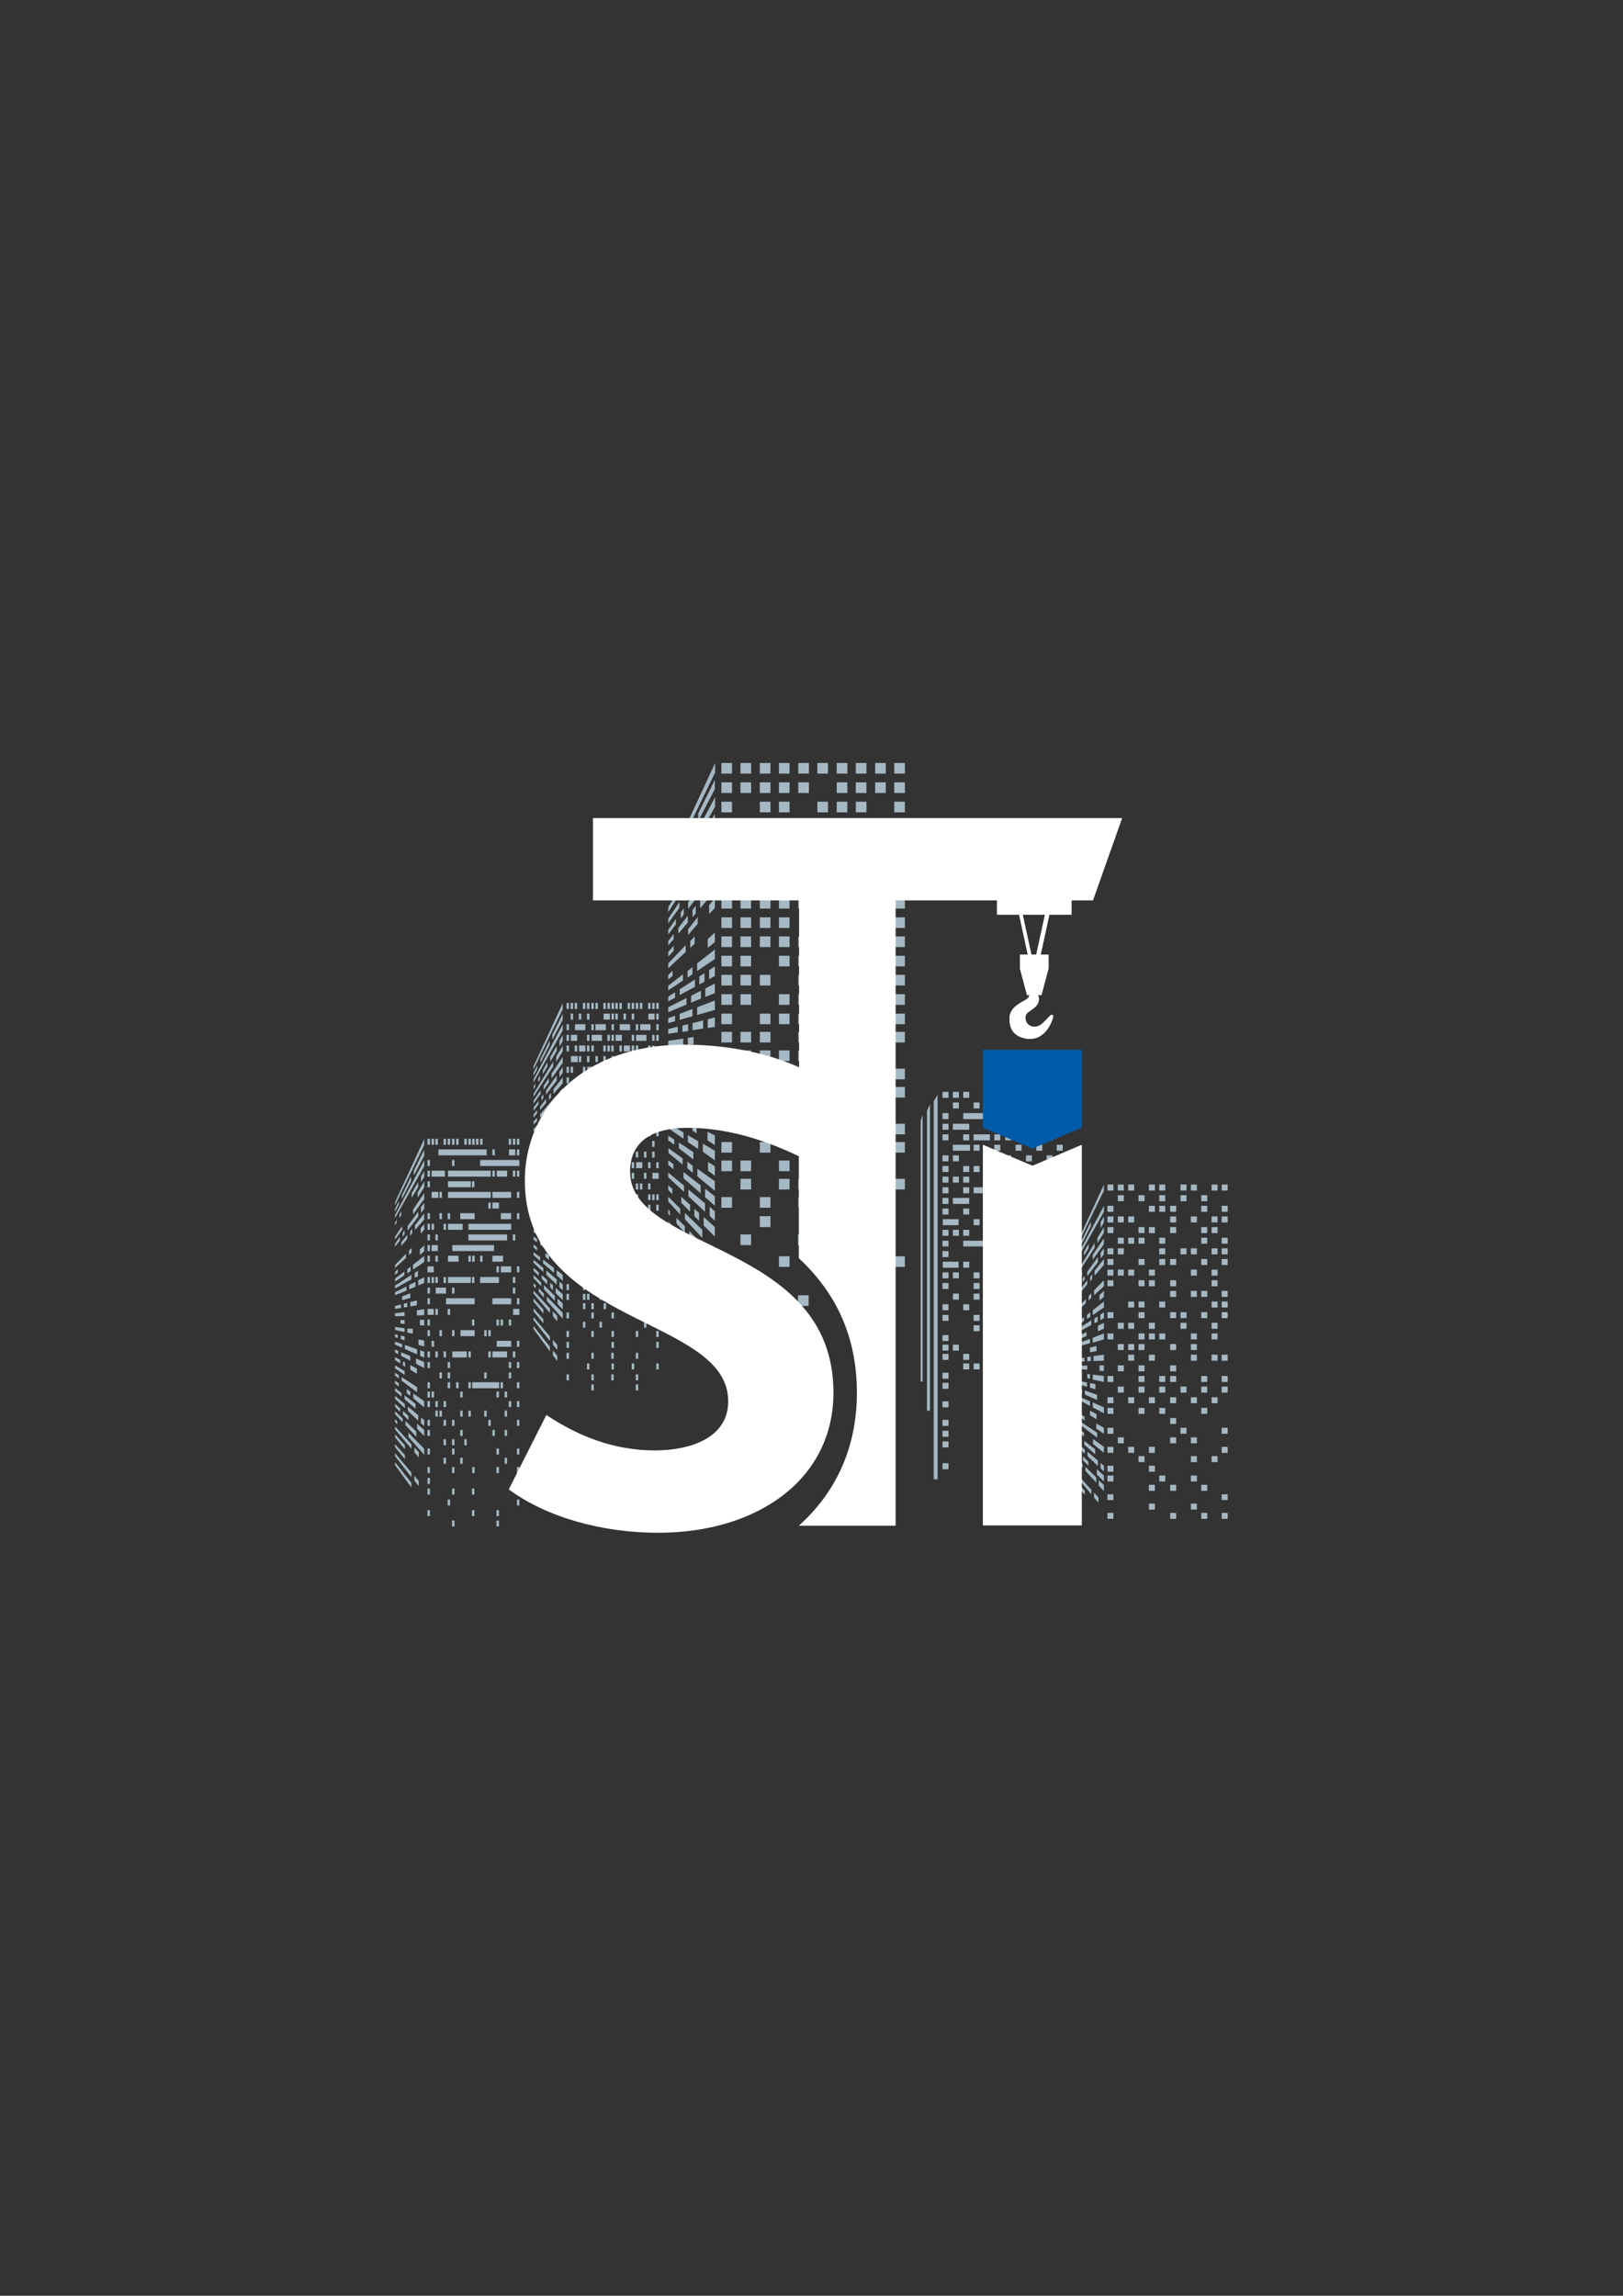 <?xml version="1.0" encoding="UTF-8"?> <!-- Generator: Adobe Illustrator 25.1.0, SVG Export Plug-In . SVG Version: 6.00 Build 0) --> <svg xmlns="http://www.w3.org/2000/svg" xmlns:xlink="http://www.w3.org/1999/xlink" id="Слой_1" x="0px" y="0px" viewBox="0 0 595.3 841.9" style="enable-background:new 0 0 595.3 841.9;" xml:space="preserve"><rect x="0" y="0" width="595.3" height="841.9" fill="#333333" stroke="none"/> <style type="text/css"> .st0{fill:#A5B8C3;} .st1{fill:#FFFFFF;} .st2{fill-rule:evenodd;clip-rule:evenodd;fill:#FFFFFF;} .st3{fill:#005BA9;} </style> <path class="st0" d="M446.6,436.6h-2.2v-2.2h2.2V436.6z M439,436.6h-2.2v-2.2h2.2V436.6z M435.2,436.6H433v-2.2h2.2V436.6z M442.8,440.5h-2.2v-2.2h2.2V440.5z M435.2,440.5H433v-2.2h2.2V440.5z M450.3,444.4h-2.2v-2.2h2.2V444.4z M442.8,444.4h-2.2v-2.2 h2.2V444.4z M431.4,444.4h-2.2v-2.2h2.2V444.4z M450.3,448.3h-2.2v-2.2h2.2V448.3z M446.6,448.3h-2.2v-2.2h2.2V448.3z M439,448.3 h-2.2v-2.2h2.2V448.3z M431.4,448.3h-2.2v-2.2h2.2V448.3z M446.6,452.2h-2.2V450h2.2V452.2z M442.8,452.2h-2.2V450h2.2V452.2z M431.4,452.2h-2.2V450h2.2V452.2z M450.3,456.1h-2.2v-2.2h2.2V456.1z M442.8,456.1h-2.2v-2.2h2.2V456.1z M450.3,460h-2.2v-2.2h2.2 V460z M446.6,460h-2.2v-2.2h2.2V460z M439,460h-2.2v-2.2h2.2V460z M435.2,460H433v-2.2h2.2V460z M450.3,463.9h-2.2v-2.2h2.2V463.9z M442.8,463.9h-2.2v-2.2h2.2V463.9z M431.4,463.9h-2.2v-2.2h2.2V463.9z M446.6,467.8h-2.2v-2.2h2.2V467.8z M439,467.8h-2.2v-2.2h2.2 V467.8z M446.6,471.7h-2.2v-2.2h2.2V471.7z M431.4,471.7h-2.2v-2.2h2.2V471.7z M450.3,475.6h-2.2v-2.2h2.2V475.6z M442.8,475.6h-2.2 v-2.2h2.2V475.6z M439,475.6h-2.2v-2.2h2.2V475.6z M431.4,475.6h-2.2v-2.2h2.2V475.6z M450.3,479.5h-2.2v-2.2h2.2V479.5z M446.6,479.5h-2.2v-2.2h2.2V479.5z M450.3,483.4h-2.2v-2.2h2.2V483.4z M442.8,483.4h-2.2v-2.2h2.2V483.4z M435.2,483.4H433v-2.2 h2.2V483.4z M431.4,483.4h-2.2v-2.2h2.2V483.4z M446.6,487.3h-2.2v-2.2h2.2V487.3z M435.2,487.3H433v-2.2h2.2V487.3z M446.6,491.2 h-2.2V489h2.2V491.2z M439,491.2h-2.2V489h2.2V491.2z M439,495.1h-2.2v-2.2h2.2V495.1z M431.4,495.1h-2.2v-2.2h2.2V495.1z M450.3,499h-2.2v-2.2h2.2V499z M446.6,499h-2.2v-2.2h2.2V499z M439,499h-2.2v-2.2h2.2V499z M431.4,502.9h-2.2v-2.2h2.2V502.9z M450.3,506.8h-2.2v-2.2h2.2V506.8z M442.8,506.8h-2.2v-2.2h2.2V506.8z M431.4,506.8h-2.2v-2.2h2.2V506.8z M450.3,510.7h-2.2v-2.2 h2.2V510.7z M442.8,510.7h-2.2v-2.2h2.2V510.7z M435.2,510.7H433v-2.2h2.2V510.7z M446.6,514.6h-2.2v-2.2h2.2V514.6z M439,514.6 h-2.2v-2.2h2.2V514.6z M431.4,514.6h-2.2v-2.2h2.2V514.6z M442.8,518.5h-2.2v-2.2h2.2V518.5z M427.4,436.6h-2.2v-2.2h2.2V436.6z M423.6,436.6h-2.2v-2.2h2.2V436.6z M416,436.6h-2.2v-2.2h2.2V436.6z M412.2,436.6H410v-2.2h2.2V436.6z M408.4,436.6h-2.2v-2.2h2.2 V436.6z M427.4,440.5h-2.2v-2.2h2.2V440.5z M419.8,440.5h-2.2v-2.2h2.2V440.5z M412.2,440.5H410v-2.2h2.2V440.5z M427.4,444.4h-2.2 v-2.2h2.2V444.4z M423.6,444.4h-2.2v-2.2h2.2V444.4z M408.4,444.4h-2.2v-2.2h2.2V444.4z M416,448.3h-2.2v-2.2h2.2V448.3z M412.2,448.3H410v-2.2h2.2V448.3z M408.4,448.3h-2.2v-2.2h2.2V448.3z M423.6,452.2h-2.2V450h2.2V452.2z M419.8,452.2h-2.2V450h2.2 V452.2z M408.4,452.2h-2.2V450h2.2V452.2z M427.4,456.1h-2.2v-2.2h2.2V456.1z M419.8,456.1h-2.2v-2.2h2.2V456.1z M416,456.1h-2.2 v-2.2h2.2V456.1z M412.2,456.1H410v-2.2h2.2V456.1z M427.4,460h-2.2v-2.2h2.2V460z M412.2,460H410v-2.2h2.2V460z M408.4,460h-2.2 v-2.2h2.2V460z M427.4,463.9h-2.2v-2.2h2.2V463.9z M419.8,463.9h-2.2v-2.2h2.2V463.9z M408.4,463.9h-2.2v-2.2h2.2V463.9z M423.6,467.8h-2.2v-2.2h2.2V467.8z M416,467.8h-2.2v-2.2h2.2V467.8z M412.2,467.8H410v-2.2h2.2V467.8z M408.4,467.8h-2.2v-2.2h2.2 V467.8z M423.6,471.7h-2.2v-2.2h2.2V471.7z M419.8,471.7h-2.2v-2.2h2.2V471.7z M408.4,471.7h-2.2v-2.2h2.2V471.7z M427.4,479.5h-2.2 v-2.2h2.2V479.5z M419.8,479.5h-2.2v-2.2h2.2V479.5z M416,479.5h-2.2v-2.2h2.2V479.5z M419.8,483.4h-2.2v-2.2h2.2V483.4z M408.4,483.4h-2.2v-2.2h2.2V483.4z M423.6,487.3h-2.2v-2.2h2.2V487.3z M416,487.3h-2.2v-2.2h2.2V487.3z M412.2,487.3H410v-2.2h2.2 V487.3z M427.4,491.2h-2.2V489h2.2V491.2z M423.6,491.2h-2.2V489h2.2V491.2z M419.8,491.2h-2.2V489h2.2V491.2z M408.4,491.2h-2.2 V489h2.2V491.2z M419.8,495.1h-2.2v-2.2h2.2V495.1z M416,495.1h-2.2v-2.2h2.2V495.1z M412.2,495.1H410v-2.2h2.2V495.1z M423.6,499 h-2.2v-2.2h2.2V499z M416,499h-2.2v-2.2h2.2V499z M419.8,502.9h-2.2v-2.2h2.2V502.9z M412.2,502.9H410v-2.2h2.2V502.9z M427.4,506.8 h-2.2v-2.2h2.2V506.8z M419.8,506.8h-2.2v-2.2h2.2V506.8z M408.4,506.8h-2.2v-2.2h2.2V506.8z M427.4,510.7h-2.2v-2.2h2.2V510.7z M419.8,510.7h-2.2v-2.2h2.2V510.7z M412.2,510.7H410v-2.2h2.2V510.7z M423.6,514.6h-2.2v-2.2h2.2V514.6z M416,514.6h-2.2v-2.2h2.2 V514.6z M408.4,514.6h-2.2v-2.2h2.2V514.6z M427.4,518.5h-2.2v-2.2h2.2V518.5z M419.8,518.5h-2.2v-2.2h2.2V518.5z M408.4,518.5h-2.2 v-2.2h2.2V518.5z M431.4,522.2h-2.2v-2.2h2.2V522.2z M450.3,525.8h-2.2v-2.2h2.2V525.8z M435.2,525.8H433v-2.2h2.2V525.8z M408.4,525.8h-2.2v-2.2h2.2V525.8z M431.4,529.3h-2.2v-2.2h2.2V529.3z M439,529.3h-2.2v-2.2h2.2V529.3z M412.2,529.3H410v-2.2h2.2 V529.3z M450.3,532.8h-2.2v-2.2h2.2V532.8z M423.6,532.8h-2.2v-2.2h2.2V532.8z M416,532.8h-2.2v-2.2h2.2V532.8z M408.4,532.8h-2.2 v-2.2h2.2V532.8z M439,536.2h-2.2V534h2.2V536.2z M446.6,536.2h-2.2V534h2.2V536.2z M419.8,536.2h-2.2V534h2.2V536.2z M423.6,539.7 h-2.2v-2.2h2.2V539.7z M408.4,539.7h-2.2v-2.2h2.2V539.7z M439,543.3h-2.2v-2.2h2.2V543.3z M427.4,543.3h-2.2v-2.2h2.2V543.3z M408.4,543.3h-2.2v-2.2h2.2V543.3z M423.6,546.7h-2.2v-2.2h2.2V546.7z M442.8,546.7h-2.2v-2.2h2.2V546.7z M442.8,557h-2.2v-2.2h2.2 V557z M431.4,546.7h-2.2v-2.2h2.2V546.7z M450.3,550.1h-2.2V548h2.2V550.1z M408.4,550.1h-2.2V548h2.2V550.1z M423.6,553.6h-2.2 v-2.2h2.2V553.6z M439,553.6h-2.2v-2.2h2.2V553.6z M450.3,557h-2.2v-2.2h2.2V557z M431.4,557h-2.2v-2.2h2.2V557z M408.4,557h-2.2 v-2.2h2.2V557z M404.9,434.4v2.2l-10.7,22.1v-1.1L404.9,434.4z M396.7,455v1.3l3.4-6.6v-1.7L396.7,455z M394.3,459.9v1.1l1.4-2.6 v-1.2L394.3,459.9z M404.9,442.2v2.2l-10.7,19v-1.1L404.9,442.2z M404.9,446.1l-1.2,2.1v2.1l1.2-2V446.1z M397.6,459.1v1.4l1.7-2.8 v-1.6L397.6,459.1z M396.6,460.9l-0.7,1.2v1.3l0.7-1.1V460.9z M394.3,465v1.1l0.6-1V464L394.3,465z M404.9,450l-2.4,4v1.9l2.4-3.8 V450z M394.3,467.6v1.1l7.2-11.1v-1.8L394.3,467.6z M404.9,454.1l-4.1,6.1v1.8l4.1-5.7V454.1z M394.3,470.2v1.1l2.6-3.6v-1.3 L394.3,470.2z M404.9,457.8l-1.2,1.6v2.1l1.2-1.5V457.8z M398.8,466.4v1.6l3.9-5.1v-1.9L398.8,466.4z M397.1,468.8v1.4l0.7-0.9v-1.4 L397.1,468.8z M394.3,472.7v1.1l1.8-2.3v-1.3L394.3,472.7z M404.9,461.7l-3.4,4.3v1.8l3.4-3.9V461.7z M399.8,469.9l0.8-0.9v-1.7 l-0.7,0.9L399.8,469.9L399.8,469.9z M396.6,472.3v1.3l2.2-2.6v-1.5L396.6,472.3z M394.3,475.3v1.1l1.3-1.5v-1.2L394.3,475.3z M394.3,477.8v1.1l1.3-1.3v-1.2L394.3,477.8z M404.9,469.5l-3.6,3.7v1.8l3.6-3.3V469.5z M400.3,474.3l-1,1v1.6l1-1V474.3z M394.3,480.5v1.1l4-3.7v-1.4l0.1-0.2L394.3,480.5z M404.9,473.4l-1.6,1.5v2l1.6-1.3V473.4z M394.3,483.1v1.1l1-0.8v-1.2 L394.3,483.1z M404.9,477.3l-4.1,3.2v1.8l4.1-2.8V477.3z M398.7,482.2v1.5l1.2-0.8v-1.6l0.1-0.1L398.7,482.2z M394.3,485.6v1.1 l3.3-2.3V483L394.3,485.6z M404.9,481.2l-1.3,0.9v2l1.3-0.7V481.2z M401.4,483.5v1.8l1.2-0.6v-1.9L401.4,483.5z M396.8,486.4v1.4 l3.5-1.9v-1.7L396.8,486.4z M404.9,485.1l-2.2,1.1v2l2.2-0.9V485.1z M394.3,490.6v1.1l4.2-1.7v-1.5L394.3,490.6z M404.9,489 l-4.1,1.6v1.8l4.1-1.2V489z M399.8,491l-3,1.1v1.3l3-0.8V491z M399.8,494.2v1.7l2.4-0.4v-1.9L399.8,494.2z M394.3,495.6v1.1l2.2-0.3 V495l-0.6,0.2L394.3,495.6z M404.9,496.8l-3.8,0.5v1.8l3.8-0.1V496.8z M398.8,497.7v1.5l1.3-0.1v-1.7L398.8,497.7z M394.3,498.3v1.1 l3.5-0.1v-1.4L394.3,498.3z M404.9,500.7l-1.6,0v2l1.6,0.1V500.7z M396.2,500.8v1.3l2.6,0.2v-1.5L396.2,500.8z M394.3,500.8v1.1 l0.9,0.1v-1.2L394.3,500.8z M404.9,504.6l-4.1-0.5v1.8l4.1,0.9V504.6z M398.8,503.9v1.5l1,0.2V504L398.8,503.9z M399.8,507.2v1.7 l2,0.6v-1.9L399.8,507.2z M396.3,506.5v1.3l2.4,0.8V507l-1-0.2l0,0L396.3,506.5z M394.3,506v1.1l1,0.3v-1.2L394.3,506z M397.9,509.9 v1.5l4.5,2v-1.9L397.9,509.9z M394.3,508.7v1.1l2.6,1.1v-1.4L394.3,508.7z M404.9,516.1l-4.1-1.8v1.8l4.1,2.2V516.1z M399.8,513.9 l-3.3-1.4v1.3l3.3,1.8V513.9z M399.8,517.3v1.7l2.4,1.5v-1.9L399.8,517.3z M394.3,514.4v1.1l1.9,1.2v-1.3L394.3,514.4z M404.9,523.6 l-2.8-1.6v1.9l2.8,1.9V523.6z M394.3,517.4v1.1l3.5,2.4v-1.4L394.3,517.4z M402.4,525.4l-5.7-3.8v1.3l5.7,4.3V525.4z M394.3,520.1 v1.1l1.3,1V521L394.3,520.1z M404.9,530.6l-4-2.9v1.8l4,3.3V530.6z M394.3,523v1.1l3.3,2.7v-1.4L394.3,523z M397.7,528.4v1.4l4,3.5 v-1.8L397.7,528.4z M394.3,525.7v1.1l2.4,2.1v-1.3L394.3,525.7z M404.9,537.5l-1.2-1v2l1.2,1.1V537.5z M402.7,535.6l-3.8-3.2v1.6 l3.8,3.6V535.6z M394.3,528.6v1.1l3.6,3.4v-1.5L394.3,528.6z M404.9,541.1l-2.6-2.3v1.9l2.6,2.6V541.1z M397.2,534.1v1.4l2,2V536 L397.2,534.1z M394.3,531.5v1.1l1.9,1.9v-1.3L394.3,531.5z M404.9,544.6l-1.9-1.8v2l1.9,2V544.6z M398.1,537.9v1.5l4,4.3v-1.9 L398.1,537.9z M394.3,534.2v1.1l2.8,3v-1.4L394.3,534.2z M394.3,537.1v1.1l0.8,0.9v-1.2L394.3,537.1z M401.3,547.4v1.8l1.6,1.9v-2 L401.3,547.4z M394.3,539.8v1.1l6,7.1v-1.7L394.3,539.8z M394.3,542.7v1.1l3.6,4.4v-1.5L394.3,542.7z M331.9,283.7H328v-3.9h3.9 V283.7z M324.9,283.7h-3.9v-3.9h3.9V283.7z M317.8,283.7h-3.9v-3.9h3.9V283.7z M310.8,283.7h-3.9v-3.9h3.9V283.7z M303.7,283.7h-3.9 v-3.9h3.9V283.7z M331.9,290.8H328v-3.9h3.9V290.8z M324.9,290.8h-3.9v-3.9h3.9V290.8z M317.8,290.8h-3.9v-3.9h3.9V290.8z M310.8,290.8h-3.9v-3.9h3.9V290.8z M331.9,297.9H328v-3.9h3.9V297.9z M317.8,297.9h-3.9v-3.9h3.9V297.9z M310.8,297.9h-3.9v-3.9 h3.9V297.9z M303.7,297.9h-3.9v-3.9h3.9V297.9z M331.9,304.9H328V301h3.9V304.9z M324.9,304.9h-3.9V301h3.9V304.9z M317.8,304.9 h-3.9V301h3.9V304.9z M310.8,304.9h-3.9V301h3.9V304.9z M303.7,304.9h-3.9V301h3.9V304.9z M331.9,312H328v-3.9h3.9V312z M324.9,312 h-3.9v-3.9h3.9V312z M317.8,312h-3.9v-3.9h3.9V312z M310.8,312h-3.9v-3.9h3.9V312z M303.7,312h-3.9v-3.9h3.9V312z M331.9,319.1H328 v-3.9h3.9V319.1z M324.9,319.1h-3.9v-3.9h3.9V319.1z M317.8,319.1h-3.9v-3.9h3.9V319.1z M303.7,319.1h-3.9v-3.9h3.9V319.1z M331.9,326.1H328v-3.9h3.9V326.1z M317.8,326.1h-3.9v-3.9h3.9V326.1z M310.8,326.1h-3.9v-3.9h3.9V326.1z M303.7,326.1h-3.9v-3.9 h3.9V326.1z M331.9,333.2H328v-3.9h3.9V333.2z M324.9,333.2h-3.9v-3.9h3.9V333.2z M317.8,333.2h-3.9v-3.9h3.9V333.2z M310.8,333.2 h-3.9v-3.9h3.9V333.2z M303.7,333.2h-3.9v-3.9h3.9V333.2z M331.9,340.3H328v-3.9h3.9V340.3z M324.9,340.3h-3.9v-3.9h3.9V340.3z M317.8,340.3h-3.9v-3.9h3.9V340.3z M310.8,340.3h-3.9v-3.9h3.9V340.3z M303.7,340.3h-3.9v-3.9h3.9V340.3z M331.9,347.3H328v-3.9 h3.9V347.3z M324.9,347.3h-3.9v-3.9h3.9V347.3z M310.8,347.3h-3.9v-3.9h3.9V347.3z M303.7,347.3h-3.9v-3.9h3.9V347.3z M331.9,354.4 H328v-3.9h3.9V354.4z M324.9,354.4h-3.9v-3.9h3.9V354.4z M317.8,354.4h-3.9v-3.9h3.9V354.4z M310.8,354.4h-3.9v-3.9h3.9V354.4z M303.7,354.4h-3.9v-3.9h3.9V354.4z M331.9,361.4H328v-3.9h3.9V361.4z M324.9,361.4h-3.9v-3.9h3.9V361.4z M317.8,361.4h-3.9v-3.9 h3.9V361.4z M310.8,361.4h-3.9v-3.9h3.9V361.4z M331.9,368.5H328v-3.9h3.9V368.5z M324.9,368.5h-3.9v-3.9h3.9V368.5z M310.8,368.5 h-3.9v-3.9h3.9V368.5z M303.7,368.5h-3.9v-3.9h3.9V368.5z M331.9,375.6H328v-3.9h3.9V375.6z M317.8,375.6h-3.9v-3.9h3.9V375.6z M310.8,375.6h-3.9v-3.9h3.9V375.6z M303.7,375.6h-3.9v-3.9h3.9V375.6z M296.7,283.7h-3.9v-3.9h3.9V283.7z M289.6,283.7h-3.9v-3.9 h3.9V283.7z M282.6,283.7h-3.9v-3.9h3.9V283.7z M275.5,283.7h-3.9v-3.9h3.9V283.7z M268.5,283.7h-3.9v-3.9h3.9V283.7z M296.7,290.8 h-3.9v-3.9h3.9V290.8z M289.6,290.8h-3.9v-3.9h3.9V290.8z M282.6,290.8h-3.9v-3.9h3.9V290.8z M275.5,290.8h-3.9v-3.9h3.9V290.8z M268.5,290.8h-3.9v-3.9h3.9V290.8z M289.6,297.9h-3.9v-3.9h3.9V297.9z M282.6,297.9h-3.9v-3.9h3.9V297.9z M268.5,297.9h-3.9v-3.9 h3.9V297.9z M296.7,304.9h-3.9V301h3.9V304.9z M289.6,304.9h-3.9V301h3.9V304.9z M282.6,304.9h-3.9V301h3.9V304.9z M275.5,304.9 h-3.9V301h3.9V304.9z M268.5,304.9h-3.9V301h3.9V304.9z M296.7,312h-3.9v-3.9h3.9V312z M282.6,312h-3.9v-3.9h3.9V312z M275.5,312 h-3.9v-3.9h3.9V312z M296.7,319.1h-3.9v-3.9h3.9V319.1z M289.6,319.1h-3.9v-3.9h3.9V319.1z M282.6,319.1h-3.9v-3.9h3.9V319.1z M275.5,319.1h-3.9v-3.9h3.9V319.1z M268.5,319.1h-3.9v-3.9h3.9V319.1z M296.7,326.1h-3.9v-3.9h3.9V326.1z M289.6,326.1h-3.9v-3.9 h3.9V326.1z M282.6,326.1h-3.9v-3.9h3.9V326.1z M268.5,326.1h-3.9v-3.9h3.9V326.1z M296.7,333.2h-3.9v-3.9h3.9V333.2z M289.6,333.2 h-3.9v-3.9h3.9V333.2z M282.6,333.2h-3.9v-3.9h3.9V333.2z M275.5,333.2h-3.9v-3.9h3.9V333.2z M268.5,333.2h-3.9v-3.9h3.9V333.2z M289.6,340.3h-3.9v-3.9h3.9V340.3z M282.6,340.3h-3.9v-3.9h3.9V340.3z M275.5,340.3h-3.9v-3.9h3.9V340.3z M268.5,340.3h-3.9v-3.9 h3.9V340.3z M296.7,347.3h-3.9v-3.9h3.9V347.3z M289.6,347.3h-3.9v-3.9h3.9V347.3z M282.6,347.3h-3.9v-3.9h3.9V347.3z M275.5,347.3 h-3.9v-3.9h3.9V347.3z M268.5,347.3h-3.9v-3.9h3.9V347.3z M296.7,354.4h-3.9v-3.9h3.9V354.4z M289.6,354.4h-3.9v-3.9h3.9V354.4z M275.5,354.4h-3.9v-3.9h3.9V354.4z M268.5,354.4h-3.9v-3.9h3.9V354.4z M296.7,361.4h-3.9v-3.9h3.9V361.4z M282.6,361.4h-3.9v-3.9 h3.9V361.4z M275.5,361.4h-3.9v-3.9h3.9V361.4z M268.5,361.4h-3.9v-3.9h3.9V361.4z M296.7,368.5h-3.9v-3.9h3.9V368.5z M289.6,368.5 h-3.9v-3.9h3.9V368.5z M275.5,368.5h-3.9v-3.9h3.9V368.5z M268.5,368.5h-3.9v-3.9h3.9V368.5z M296.7,375.6h-3.9v-3.9h3.9V375.6z M289.6,375.6h-3.9v-3.9h3.9V375.6z M282.6,375.6h-3.9v-3.9h3.9V375.6z M268.5,375.6h-3.9v-3.9h3.9V375.6z M331.9,382.3H328v-3.9 h3.9V382.3z M324.9,382.3h-3.9v-3.9h3.9V382.3z M317.8,382.3h-3.9v-3.9h3.9V382.3z M303.7,382.3h-3.9v-3.9h3.9V382.3z M296.7,382.3 h-3.9v-3.9h3.9V382.3z M282.6,382.3h-3.9v-3.9h3.9V382.3z M275.5,382.3h-3.9v-3.9h3.9V382.3z M268.5,382.3h-3.9v-3.9h3.9V382.3z M324.9,389.1h-3.9v-3.9h3.9V389.1z M317.8,389.1h-3.9v-3.9h3.9V389.1z M310.8,389.1h-3.9v-3.9h3.9V389.1z M296.7,389.1h-3.9v-3.9 h3.9V389.1z M289.6,389.1h-3.9v-3.9h3.9V389.1z M282.6,389.1h-3.9v-3.9h3.9V389.1z M275.5,389.1h-3.9v-3.9h3.9V389.1z M268.5,389.1 h-3.9v-3.9h3.9V389.1z M331.9,395.8H328v-3.9h3.9V395.8z M324.9,395.8h-3.9v-3.9h3.9V395.8z M310.8,395.8h-3.9v-3.9h3.9V395.8z M303.7,395.8h-3.9v-3.9h3.9V395.8z M296.7,395.8h-3.9v-3.9h3.9V395.8z M289.6,395.8h-3.9v-3.9h3.9V395.8z M275.5,395.8h-3.9v-3.9 h3.9V395.8z M268.5,395.8h-3.9v-3.9h3.9V395.8z M331.9,402.5H328v-3.9h3.9V402.5z M317.8,402.5h-3.9v-3.9h3.9V402.5z M310.8,402.5 h-3.9v-3.9h3.9V402.5z M303.7,402.5h-3.9v-3.9h3.9V402.5z M289.6,402.5h-3.9v-3.9h3.9V402.5z M282.6,402.5h-3.9v-3.9h3.9V402.5z M324.9,409.3h-3.9v-3.9h3.9V409.3z M317.8,409.3h-3.9v-3.9h3.9V409.3z M303.7,409.3h-3.9v-3.9h3.9V409.3z M296.7,409.3h-3.9v-3.9 h3.9V409.3z M282.6,409.3h-3.9v-3.9h3.9V409.3z M275.5,409.3h-3.9v-3.9h3.9V409.3z M268.5,409.3h-3.9v-3.9h3.9V409.3z M331.9,416 H328v-3.9h3.9V416z M324.9,416h-3.9v-3.9h3.9V416z M310.8,416h-3.9v-3.9h3.9V416z M296.7,416h-3.9v-3.9h3.9V416z M289.6,416h-3.9 v-3.9h3.9V416z M275.5,416h-3.9v-3.9h3.9V416z M331.9,422.7H328v-3.9h3.9V422.7z M317.8,422.7h-3.9v-3.9h3.9V422.7z M303.7,422.7 h-3.9v-3.9h3.9V422.7z M296.7,422.7h-3.9v-3.9h3.9V422.7z M282.6,422.7h-3.9v-3.9h3.9V422.7z M268.5,422.7h-3.9v-3.9h3.9V422.7z M324.9,429.5h-3.9v-3.9h3.9V429.5z M310.8,429.5h-3.9v-3.9h3.9V429.5z M303.7,429.5h-3.9v-3.9h3.9V429.5z M289.6,429.5h-3.9v-3.9 h3.9V429.5z M275.5,429.5h-3.9v-3.9h3.9V429.5z M268.5,429.5h-3.9v-3.9h3.9V429.5z M331.9,436.2H328v-3.9h3.9V436.2z M324.9,436.2 h-3.9v-3.9h3.9V436.2z M310.8,436.2h-3.9v-3.9h3.9V436.2z M296.7,436.2h-3.9v-3.9h3.9V436.2z M289.6,436.2h-3.9v-3.9h3.9V436.2z M275.5,436.2h-3.9v-3.9h3.9V436.2z M317.8,442.9h-3.9V439h3.9V442.9z M303.7,442.9h-3.9V439h3.9V442.9z M296.7,442.9h-3.9V439h3.9 V442.9z M282.6,442.9h-3.9V439h3.9V442.9z M268.5,442.9h-3.9V439h3.9V442.9z M317.8,450h-3.9V446h3.9V450z M303.7,450h-3.9V446h3.9 V450z M282.6,450h-3.9V446h3.9V450z M310.8,456.6h-3.9v-3.9h3.9V456.6z M324.9,456.6h-3.9v-3.9h3.9V456.6z M324.9,473.3h-3.9v-3.9 h3.9V473.3z M331.9,464.6H328v-3.9h3.9V464.6z M268.5,464.6h-3.9v-3.9h3.9V464.6z M296.6,456.6h-3.9v-3.9h3.9V456.6z M303.7,464.6 h-3.9v-3.9h3.9V464.6z M289.6,464.6h-3.9v-3.9h3.9V464.6z M296.6,478.9h-3.9v-3.9h3.9V478.9z M289.6,487.5h-3.9v-3.9h3.9V487.5z M275.5,456.6h-3.9v-3.9h3.9V456.6z M245.2,318.5l17.1-35.2v-3.5l-17.1,36.9V318.5z M256.1,301.1l6.1-11.7V286l-6.1,12.3V301.1z M249,314.8l5.4-10.5v-2.7l-5.4,11V314.8z M245.1,322.3l2.2-4.2v-2l-2.2,4.4V322.3z M245.2,326.1l17.1-30.3v-3.5l-17.1,32.1V326.1z M260.3,305.1l1.9-3.1v-3.5l-1.9,3.3V305.1z M254.9,314.2l3.8-6.3v-3.1l-3.8,6.7V314.2z M250.5,321.4l2.7-4.5v-2.6l-2.7,4.7V321.4z M247.8,326l1.1-1.8v-2.1l-1.1,1.9V326z M245.1,330.3l0.9-1.6v-1.8l-0.9,1.7V330.3z M258.3,314.2l3.9-6v-3.5l-3.9,6.4V314.2z M245.1,334.5l11.5-17.8v-2.9l-11.5,18.9V334.5z M255.7,323.8l6.5-9.1v-3.5l-6.5,9.8V323.8z M250.9,330.5l3.1-4.3v-2.6l-3.1,4.7 V330.5z M245.1,338.6l4.1-5.7v-2.1l-4.1,6.1V338.6z M260.3,323l1.9-2.5v-3.5l-1.9,2.6V323z M252.4,333.3l6.3-8.1v-3.1l-6.3,8.8 V333.3z M249.7,336.8l1.1-1.4v-2.3l-1.1,1.5V336.8z M245.1,342.7l2.8-3.7v-2l-2.8,4V342.7z M256.8,333.1l5.4-6.3v-3.5l-5.4,6.8 V333.1z M253.9,336.5l1.3-1.5v-2.8l-1.2,1.5v2.6L253.9,336.5z M248.8,342.4l3.5-4.1v-2.5l-3.5,4.5V342.4z M252.4,342.9l3.5-4.1v-2.5 l-3.5,4.5V342.9z M245.1,346.7l2-2.3v-1.9l-2,2.6V346.7z M260.1,335.2l2.1-2.2v-3.5l-2.1,2.4V335.2z M245.1,350.8l2-2.1v-1.9l-2,2.3 V350.8z M253.2,347.6l1.6-1.5v-2.7l-1.6,1.7V347.6z M245.1,355.1l6.4-6v-2.3l0.1-0.3l-6.5,6.8V355.1z M259.6,347.6l2.6-2.1V342 l-2.6,2.4V347.6z M245.1,359.2l1.6-1.3V356l-1.6,1.5V359.2z M255.7,356.1l6.5-4.4v-3.5l-6.5,5.1V356.1z M252.2,358.5l1.8-1.2v-2.5 l0.1-0.2l-1.9,1.5V358.5z M245.1,363.2l5.4-3.6v-2.3l-5.4,4.2V363.2z M260.1,359.1l2.1-1.2v-3.5l-2.1,1.4V359.1z M256.5,361l1.9-1 v-3.1l-1.9,1.2V361z M249.3,364.9l5.6-3v-2.7l-5.6,3.6V364.9z M245.1,367.2l2.5-1.3v-2l-2.5,1.6V367.2z M258.7,365.6l3.5-1.4v-3.5 l-3.5,1.8V365.6z M253.5,367.7l3.6-1.5v-2.9l-3.6,1.9V367.7z M245.1,371.2l6.7-2.8V366l-6.7,3.4V371.2z M255.7,372.2l6.5-1.8v-3.5 l-6.5,2.5V372.2z M249.3,374l4.7-1.3V370l-4.7,1.8V374z M245.1,375.2l2.5-0.7v-2l-2.5,0.9V375.2z M259.6,377l2.6-0.4v-3.5l-2.6,0.7 V377z M254,377.8l3.9-0.6v-3l-3.9,1V377.8z M250.3,378.4l2.1-0.3v-2.5l-2.1,0.5V378.4z M245.1,379.1l3.5-0.5v-2.1l-3.5,0.9V379.1z M252.3,383.1l2.1-0.1v-2.7l-2.1,0.3V383.1z M245.1,383.4l5.5-0.2v-2.3l-5.5,0.8V383.4z M262.2,389v-3.5l-2.6,0v3.2L262.2,389z M257.9,388.6v-3l-3.9,0.1v2.6L257.9,388.6z M252.3,388.1v-2.5l-4.1,0.1v2L252.3,388.1z M246.5,387.6v-1.9l-1.4,0v1.7L246.5,387.6z M254,393.4v-2.6l-1.7-0.2v2.5L254,393.4z M250.7,392.7v-2.3l-5.5-0.6v1.7L250.7,392.7z M262.2,401.1v-3.5l-3.3-0.7v3.1L262.2,401.1 z M255.3,398.9v-2.8l-1.3-0.3v2.6L255.3,398.9z M252.3,398v-2.5l-1.6-0.4l0,0v0l0,0l0,0l-2.2-0.5v2.1L252.3,398z M246.8,396.3v-1.9 l-1.6-0.3v1.7L246.8,396.3z M262.2,407.6v-3.5l-2.5-0.9v3.2L262.2,407.6z M258.1,405.8v-3l-7.2-2.5v2.3L258.1,405.8z M249.2,401.8 v-2.1l-4.1-1.4v1.7L249.2,401.8z M262.2,413.6v-3.5l-6.5-2.8v2.8L262.2,413.6z M254,409.3v-2.6l-5.3-2.3v2.1L254,409.3z M247.1,405.6v-1.9l-1.9-0.8v1.7L247.1,405.6z M262.2,419.9v-3.5l-2.7-1.4v3.2L262.2,419.9z M255.5,415.6v-2.8l-1.5-0.8v2.6 L255.5,415.6z M252.3,413.7v-2.5l-2.5-1.4v2.2L252.3,413.7z M248.1,411v-2l-3-1.6v1.7L248.1,411z M262.2,425.5V422l-4.4-2.6v3 L262.2,425.5z M256.1,421.4v-2.9l-3.8-2.2v2.5L256.1,421.4z M250.7,417.6v-2.3l-5.5-3.2v1.7L250.7,417.6z M262.2,431.2v-3.5 l-2.5-1.6v3.2L262.2,431.2z M254.3,425.2v-2.7L249,419v2.1L254.3,425.2z M247.3,419.8v-1.9l-2.2-1.4v1.7L247.3,419.8z M262.2,436.7 v-3.5l-6.4-4.6v2.8L262.2,436.7z M254.1,430.1v-2.6l-2-1.5v2.4L254.1,430.1z M250.4,427.1v-2.3l-5.2-3.7v1.7L250.4,427.1z M262.2,442.2v-3.5l-3.6-2.8v3.1L262.2,442.2z M257,437.6v-2.9l-6.3-4.9v2.3L257,437.6z M247,428.8v-1.9l-1.9-1.4v1.7L247,428.8z M262.2,447.7v-3.5l-1.9-1.6v3.3L262.2,447.7z M258.6,444.4v-3.1l-6.1-5.1v2.5L258.6,444.4z M250.9,437.1v-2.3l-5.8-4.8v1.7 L250.9,437.1z M262.2,453.5V450l-4.1-3.7v3.1L262.2,453.5z M256.4,447.7v-2.9l-1.7-1.5v2.7L256.4,447.7z M253.1,444.3v-2.5l-3.2-2.9 v2.2L253.1,444.3z M246.6,437.9V436l-1.5-1.3v1.7L246.6,437.9z M257.6,454v-3l-6.4-6.2v2.3L257.6,454z M249.5,445.4v-2.2l-4.4-4.3 v1.7L249.5,445.4z M259.2,461.1v-3.2l-6.4-6.5v2.5L259.2,461.1z M251.2,452.1v-2.4l-3.1-3.1v2L251.2,452.1z M245.7,445.9v-1.8 l-0.6-0.6v1.7L245.7,445.9z M258.9,465.9v-3.1l-2.5-2.7v2.9L258.9,465.9z M254.7,461v-2.7l-9.6-10.4v1.7L254.7,461z M251,461.4v-2.3 l-5.8-6.5v1.7L251,461.4z M190.5,419.8h-0.9v-2.2h0.9V419.8z M189,419.8h-0.9v-2.2h0.9V419.8z M187.5,419.8h-0.9v-2.2h0.9V419.8z M190.5,423.7h-0.9v-2.2h0.9V423.7z M189,423.7h-2.3v-2.2h2.3V423.7z M190.5,427.6h-14.4v-2.2h14.4V427.6z M190.5,431.5h-0.9v-2.2 h0.9V431.5z M189,431.5h-0.9v-2.2h0.9V431.5z M186,431.5h-3.8v-2.2h3.8V431.5z M190.5,439.3h-0.9v-2.2h0.9V439.3z M187.5,439.3h-6.9 v-2.2h6.9V439.3z M183,443.2h-2.4V441h2.4V443.2z M190.5,447.1h-0.9v-2.2h0.9V447.1z M187.5,447.1h-3.8v-2.2h3.8V447.1z M189,454.9 h-0.9v-2.2h0.9V454.9z M186,454.9h-14.2v-2.2H186V454.9z M190.5,466.6h-0.9v-2.2h0.9V466.6z M187.5,466.6h-3.8v-2.2h3.8V466.6z M183,466.6h-0.9v-2.2h0.9V466.6z M189,470.5h-0.9v-2.2h0.9V470.5z M189,474.4h-0.9v-2.2h0.9V474.4z M190.5,478.3h-0.9v-2.2h0.9 V478.3z M187.5,478.3h-6.9v-2.2h6.9V478.3z M190.5,482.2h-2.3V480h2.3V482.2z M187.5,486.1h-0.9v-2.2h0.9V486.1z M184.5,486.1h-0.9 v-2.2h0.9V486.1z M183,486.1h-0.9v-2.2h0.9V486.1z M190.5,493.9h-0.9v-2.2h0.9V493.9z M187.5,493.9h-5.3v-2.2h5.3V493.9z M189,497.8 h-0.9v-2.2h0.9V497.8z M186,497.8h-5.4v-2.2h5.4V497.8z M190.5,501.7h-0.9v-2.2h0.9V501.7z M187.5,501.7h-0.9v-2.2h0.9V501.7z M177,419.8h-0.9v-2.2h0.9V419.8z M175.5,419.8h-0.9v-2.2h0.9V419.8z M181.5,423.7h-0.9v-2.2h0.9V423.7z M178.5,423.7h-17.7v-2.2 h17.7V423.7z M181.5,431.5h-0.9v-2.2h0.9V431.5z M174,435.4h-0.9v-2.2h0.9V435.4z M180,443.2h-0.9V441h0.9V443.2z M184.5,462.7h-3.9 v-2.2h3.9V462.7z M177,462.7h-0.9v-2.2h0.9V462.7z M183,470.5h-6.9v-2.2h6.9V470.5z M174,470.5h-0.9v-2.2h0.9V470.5z M174,486.1 h-0.9v-2.2h0.9V486.1z M180,490h-0.9v-2.2h0.9V490z M178.5,490h-0.9v-2.2h0.9V490z M180,497.8h-0.9v-2.2h0.9V497.8z M187.5,505.5 h-0.9v-2.2h0.9V505.5z M178.5,505.5h-0.9v-2.2h0.9V505.5z M190.5,509.1h-0.9v-2.2h0.9V509.1z M184.5,509.1h-0.9v-2.2h0.9V509.1z M183,512.5h-0.9v-2.2h0.9V512.5z M186,512.5h-0.9v-2.2h0.9V512.5z M190.5,516h-0.9v-2.2h0.9V516z M187.5,516h-0.9v-2.2h0.9V516z M186,519.5h-0.9v-2.2h0.9V519.5z M178.5,519.5h-0.9v-2.2h0.9V519.5z M190.5,522.9h-0.9v-2.2h0.9V522.9z M180,522.9h-0.9v-2.2h0.9 V522.9z M186,526.6h-0.9v-2.2h0.9V526.6z M181.5,526.6h-0.9v-2.2h0.9V526.6z M190.5,533.4h-0.9v-2.2h0.9V533.4z M183,533.4h-0.9 v-2.2h0.9V533.4z M186,536.8h-0.9v-2.2h0.9V536.8z M190.5,540.2h-0.9V538h0.9V540.2z M183,540.2h-0.9V538h0.9V540.2z M174,548.1 h-0.9v-2.2h0.9V548.1z M190.5,552.1h-0.9v-2.2h0.9V552.1z M183,556h-0.9v-2.2h0.9V556z M183,559.8h-0.9v-2.2h0.9V559.8z M174,556 h-0.9v-2.2h0.9V556z M174.2,419.8H174h-0.7h-0.1v-2.2h0.1h0.7h0.1V419.8z M172.7,419.8h-0.9v-2.2h0.9V419.8z M171.2,419.8h-0.9v-2.2 h0.9V419.8z M168.2,419.8h-0.9v-2.2h0.9V419.8z M166.7,419.8h-0.9v-2.2h0.9V419.8z M166.7,427.6h-0.9v-2.2h0.9V427.6z M172.7,435.4 h-8.4v-2.2h8.4V435.4z M174.2,447.1H174h-5.1h-0.1v-2.2h0.1h5.1h0.1V447.1z M187.5,451h-15.7v-2.2h15.7V451z M169.7,451h-5.4v-2.2 h5.4V451z M181.2,458.8h-15.3v-2.2h15.3V458.8z M174.2,462.7H174h-0.7h-0.1v-2.2h0.1h0.7h0.1V462.7z M172.7,462.7h-0.9v-2.2h0.9 V462.7z M172.7,470.5h-8.4v-2.2h8.4V470.5z M166.7,474.4h-0.9v-2.2h0.9V474.4z M174.2,478.3H174h-10.3h-0.1v-2.2h0.1H174h0.1V478.3z M174.2,490H174h-5h-0.1v-2.2h0.1h5h0.1V490z M166.7,490h-0.9v-2.2h0.9V490z M172.7,497.8h-0.9v-2.2h0.9V497.8z M171.2,497.8h-5.3 v-2.2h5.3V497.8z M165.1,419.8h-0.9v-2.2h0.9V419.8z M163.6,419.8h-0.9v-2.2h0.9V419.8z M160.6,419.8h-0.9v-2.2h0.9V419.8z M159.2,419.8h-0.9v-2.2h0.9V419.8z M157.7,419.8h-0.9v-2.2h0.9V419.8z M157.7,427.6h-0.9v-2.2h0.9V427.6z M180,431.5h-15.7v-2.2 H180V431.5z M163.2,431.5h-4.9v-2.2h4.9V431.5z M157.7,431.5h-0.9v-2.2h0.9V431.5z M157.7,435.4h-0.9v-2.2h0.9V435.4z M180,439.3 h-15.7v-2.2H180V439.3z M162.1,439.3h-0.9v-2.2h0.9V439.3z M160.8,439.3h-2.5v-2.2h2.5V439.3z M165.1,447.1h-0.9v-2.2h0.9V447.1z M162.1,447.1h-0.9v-2.2h0.9V447.1z M157.7,447.1h-0.9v-2.2h0.9V447.1z M163.6,451h-0.9v-2.2h0.9V451z M159.2,451h-0.9v-2.2h0.9V451 z M157.7,451h-0.9v-2.2h0.9V451z M160.6,454.9h-0.9v-2.2h0.9V454.9z M157.7,454.9h-0.9v-2.2h0.9V454.9z M160.6,458.8h-2.3v-2.2h2.3 V458.8z M157.7,458.8h-0.9v-2.2h0.9V458.8z M168.2,462.7h-3.9v-2.2h3.9V462.7z M160.6,462.7h-0.9v-2.2h0.9V462.7z M157.7,462.7h-0.9 v-2.2h0.9V462.7z M159.1,466.6h-2.3v-2.2h2.3V466.6z M163.6,470.5h-0.9v-2.2h0.9V470.5z M160.6,470.5h-0.9v-2.2h0.9V470.5z M159.2,470.5h-0.9v-2.2h0.9V470.5z M157.7,470.5h-0.9v-2.2h0.9V470.5z M163.6,474.4h-3.8v-2.2h3.8V474.4z M157.7,474.4h-0.9v-2.2 h0.9V474.4z M157.7,478.3h-0.9v-2.2h0.9V478.3z M165.1,482.2h-0.9V480h0.9V482.2z M160.6,482.2h-0.9V480h0.9V482.2z M159.1,482.2 h-2.3V480h2.3V482.2z M157.7,486.1h-0.9v-2.2h0.9V486.1z M162.1,490h-0.9v-2.2h0.9V490z M157.7,490h-0.9v-2.2h0.9V490z M159.2,493.9 h-0.9v-2.2h0.9V493.9z M163.6,497.8h-0.9v-2.2h0.9V497.8z M160.6,497.8h-0.9v-2.2h0.9V497.8z M157.7,497.8h-0.9v-2.2h0.9V497.8z M165.1,501.7h-0.9v-2.2h0.9V501.7z M157.7,501.7h-0.9v-2.2h0.9V501.7z M165.1,505.5h-0.9v-2.2h0.9V505.5z M162.1,505.5h-0.9v-2.2 h0.9V505.5z M183.1,509.1H183h-9.7h-0.1v-2.2h0.1h9.7h0.1V509.1z M172.7,509.1h-0.9v-2.2h0.9V509.1z M168.2,509.1h-0.9v-2.2h0.9 V509.1z M165.1,509.1h-0.9v-2.2h0.9V509.1z M157.7,509.1h-0.9v-2.2h0.9V509.1z M169.7,512.5h-0.9v-2.2h0.9V512.5z M159.2,512.5h-0.9 v-2.2h0.9V512.5z M157.7,512.5h-0.9v-2.2h0.9V512.5z M163.6,516h-0.9v-2.2h0.9V516z M160.6,516h-0.9v-2.2h0.9V516z M157.7,516h-0.9 v-2.2h0.9V516z M169.7,519.5h-0.9v-2.2h0.9V519.5z M172.7,519.5h-0.9v-2.2h0.9V519.5z M162.1,519.5h-0.9v-2.2h0.9V519.5z M160.6,519.5h-0.9v-2.2h0.9V519.5z M163.6,522.9h-0.9v-2.2h0.9V522.9z M166.7,522.9h-0.9v-2.2h0.9V522.9z M157.7,522.9h-0.9v-2.2 h0.9V522.9z M169.7,526.6h-0.9v-2.2h0.9V526.6z M157.7,526.6h-0.9v-2.2h0.9V526.6z M163.6,530h-0.9v-2.2h0.9V530z M171.2,530h-0.9 v-2.2h0.9V530z M166.7,530h-0.9v-2.2h0.9V530z M166.7,533.4h-0.9v-2.2h0.9V533.4z M157.7,533.4h-0.9v-2.2h0.9V533.4z M163.6,536.8 h-0.9v-2.2h0.9V536.8z M169.7,536.8h-0.9v-2.2h0.9V536.8z M174.2,540.2H174h-0.7h-0.1V538h0.1h0.7h0.1V540.2z M166.7,540.2h-0.9V538 h0.9V540.2z M157.7,540.2h-0.9V538h0.9V540.2z M157.7,544.2h-0.9V542h0.9V544.2z M166.7,548.1h-0.9v-2.2h0.9V548.1z M157.7,548.1 h-0.9v-2.2h0.9V548.1z M165.1,552.1h-0.9v-2.2h0.9V552.1z M166.7,559.8h-0.9v-2.2h0.9V559.8z M157.7,556h-0.9v-2.2h0.9V556z M155.6,417.7v2.2L144.9,442v-1.1L155.6,417.7z M155.6,421.6l-3.8,7.7v1.8l3.8-7.3V421.6z M147.4,438.4v1.3l3.4-6.6v-1.7 L147.4,438.4z M144.9,443.3v1.1l1.4-2.7v-1.2L144.9,443.3z M155.6,425.5v2.2l-10.7,19v-1.1L155.6,425.5z M155.6,429.4l-1.2,2.1v2.1 l1.2-2V429.4z M151,437.6v1.7l2.4-4v-1.9L151,437.6z M147.2,444.2l-0.7,1.2v1.3l0.7-1.1V444.2z M144.9,448.3v1.1l0.6-1v-1.1 L144.9,448.3z M153.2,437.3v1.9l2.4-3.8v-2.2L153.2,437.3z M151.5,443.6v1.8l4.1-5.7v-2.2L151.5,443.6z M144.9,453.5v1.1l2.6-3.6 v-1.4L144.9,453.5z M155.6,441.1l-1.2,1.6v2.1l1.2-1.5V441.1z M149.5,449.7v1.6l3.9-5.1v-1.9L149.5,449.7z M148.4,451.2l-0.7,0.9 v1.4l0.7-0.8V451.2z M144.9,456.1v1.1l1.8-2.3v-1.3L144.9,456.1z M155.6,445l-3.4,4.3v1.8l3.4-3.9V445z M150.4,453.2l0.8-0.9v-1.7 l-0.7,0.9L150.4,453.2L150.4,453.2z M147.2,455.6v1.3l2.2-2.6v-1.5L147.2,455.6z M155.6,448.9l-1.3,1.5v2l1.3-1.4V448.9z M151,457.6 l-1,1.1v1.6l1-1V457.6z M144.9,463.9v1.1l4-3.7v-1.4l0.1-0.2L144.9,463.9z M155.6,456.7l-1.6,1.5v2l1.6-1.3V456.7z M144.9,466.4v1.1 l1-0.8v-1.2L144.9,466.4z M155.6,460.6l-4.1,3.2v1.8l4.1-2.8V460.6z M150.6,464.5l-1.2,1v1.5l1.2-0.8v-1.6L150.6,464.5z M144.9,468.9v1.1l3.4-2.3v-1.4L144.9,468.9z M152.1,466.8v1.8l1.2-0.6V466L152.1,466.8z M144.9,471.4v1.1l1.5-0.8l1-0.6l3.5-1.9 v-1.7l-3.5,2.3l-1,0.7L144.9,471.4z M155.6,468.4l-2.2,1.1v1.9l2.2-0.9V468.4z M150.1,471.2v1.6l2.3-0.9v-1.8L150.1,471.2z M144.9,473.9v1.1l4.2-1.7v-1.5L144.9,473.9z M150.5,474.3l-3,1.1v1.4l3-0.8V474.3z M152.9,476.9l-2.4,0.6v1.6l2.4-0.4V476.9z M149.4,477.8l-1.3,0.3v1.4l1.3-0.2V477.8z M144.9,478.9v1.1l2.2-0.3v-1.3L144.9,478.9z M155.6,480.1l-2.7,0.4v1.9l2.7-0.1V480.1z M144.9,481.6v1.1l3.5-0.1v-1.4L144.9,481.6z M155.6,484l-1.6,0v2l1.6,0.1V484z M148.4,484.1l-1.5,0v1.3l1.5,0.1V484.1z M149.4,487.2v1.5l1,0.2l1,0.2v-1.8L149.4,487.2z M144.9,486.6v1.1l3.5,0.8v-1.4l0.1,0l-0.1,0L144.9,486.6z M155.6,491.6l-2.1-0.4v2 l2.1,0.6V491.6z M148.4,490.1l-1.4-0.3v1.3l1.4,0.4V490.1L148.4,490.1L148.4,490.1z M144.9,489.3v1.1l1,0.3v-1.2L144.9,489.3z M155.6,495.7l-1.5-0.5v2l1.5,0.7V495.7z M148.5,493.2v1.5l4.5,2v-1.9L148.5,493.2z M144.9,492v1.1l2.6,1.1v-1.3L144.9,492z M155.6,499.5l-3-1.3v1.9l3,1.6V499.5z M150.5,497.3l-3.4-1.4v1.3l3.4,1.8V497.3z M144.9,494.9v1.1l1.2,0.6v-1.2L144.9,494.9z M152.9,501.9l-2.4-1.3v1.7l2.4,1.5V501.9z M148.6,499.7l-0.8-0.4v1.4l0.8,0.5V499.7z M144.9,497.7v1.1l1.9,1.2v-1.3L144.9,497.7z M144.9,500.7v1.1l3.5,2.4v-1.4L144.9,500.7z M147.3,505v1.3l5.7,4.3v-1.9L147.3,505z M144.9,503.4v1.1l1.4,1v-1.2L144.9,503.4z M155.6,513.9l-4-2.9v1.8l4,3.3V513.9z M150.5,510.3l-1.3-0.9v1.5l1.3,1V510.3z M144.9,506.3v1.1l1.4,1.1v-1.2L144.9,506.3z M148.4,511.7v1.4l4,3.5v-1.8L148.4,511.7z M144.9,509v1.1l2.4,2.1v-1.3L144.9,509z M155.6,520.8l-1.2-1v2.1l1.2,1.1V520.8z M149.6,515.8v1.6l3.8,3.6V519L149.6,515.8z M144.9,511.9v1.1l3.6,3.4v-1.5L144.9,511.9z M155.6,524.4l-2.6-2.3v1.9l2.6,2.6V524.4z M147.8,517.4v1.4l2,2v-1.6L147.8,517.4z M144.9,514.8v1.1l1.9,1.9v-1.3L144.9,514.8z M152.7,525l-4-3.9v1.5l4,4.3V525z M144.9,517.5v1.1l2.8,3v-1.4L144.9,517.5z M155.6,531.3l-5.8-5.9v1.6l5.8,6.5V531.3z M144.9,520.4v1.1l0.8,0.9v-1.2L144.9,520.4z M153.6,532.5l-1.6-1.7v1.8l1.6,1.9V532.5z M144.9,523.1v1.1l6,7.1v-1.7L144.9,523.1z M144.9,526v1.1l3.6,4.4v-1.5L144.9,526z M153.6,543.1l-1.6-1.9v1.8l1.6,2V543.1z M144.9,532.9v1.1l6,7.7V540L144.9,532.9z M144.9,536.2v1.1l6,8.2v-1.7L144.9,536.2z M144.9,529.6v1.1l3.6,4.4v-1.5L144.9,529.6z M241.6,370h-0.9v-2.2h0.9V370z M240.1,370h-0.9v-2.2h0.9V370z M238.6,370h-0.9v-2.2 h0.9V370z M235.6,370h-0.9v-2.2h0.9V370z M234.1,370h-0.9v-2.2h0.9V370z M241.6,373.9h-0.9v-2.2h0.9V373.9z M240.1,373.9h-2.3v-2.2 h2.3V373.9z M241.6,377.8h-0.9v-2.2h0.9V377.8z M238.6,377.8h-3.8v-2.2h3.8V377.8z M234.1,377.8h-0.9v-2.2h0.9V377.8z M241.6,381.7 h-0.9v-2.2h0.9V381.7z M240.1,381.7h-0.9v-2.2h0.9V381.7z M237.1,381.7h-3.8v-2.2h3.8V381.7z M240.1,385.6h-0.9v-2.2h0.9V385.6z M238.6,385.6h-0.9v-2.2h0.9V385.6z M234.1,385.6h-0.9v-2.2h0.9V385.6z M241.6,389.5h-0.9v-2.2h0.9V389.5z M238.6,389.5h-0.9v-2.2 h0.9V389.5z M240.1,393.4h-0.9v-2.2h0.9V393.4z M237.1,393.4h-0.9v-2.2h0.9V393.4z M234.1,393.4h-2.4v-2.2h2.4V393.4z M241.6,397.3 h-0.9v-2.2h0.9V397.3z M238.6,397.3h-3.8v-2.2h3.8V397.3z M240.1,401.1h-0.9V399h0.9V401.1z M235.6,401.1h-0.9V399h0.9V401.1z M240.1,405h-0.9v-2.2h0.9V405z M237.1,405h-0.9v-2.2h0.9V405z M241.6,408.9h-0.9v-2.2h0.9V408.9z M238.6,408.9h-0.9v-2.2h0.9V408.9 z M234.1,408.9h-0.9v-2.2h0.9V408.9z M241.6,412.8h-0.9v-2.2h0.9V412.8z M240.1,412.8h-0.9v-2.2h0.9V412.8z M241.6,416.7h-0.9v-2.2 h0.9V416.7z M238.6,416.7h-3.8v-2.2h3.8V416.7z M234.1,416.7h-0.9v-2.2h0.9V416.7z M240.1,420.6h-0.9v-2.2h0.9V420.6z M240.1,424.5 h-0.9v-2.2h0.9V424.5z M237.1,424.5h-0.9v-2.2h0.9V424.5z M234.1,424.5h-0.9v-2.2h0.9V424.5z M241.6,428.4h-0.9v-2.2h0.9V428.4z M238.6,428.4h-0.9v-2.2h0.9V428.4z M235.6,428.4h-2.3v-2.2h2.3V428.4z M241.6,432.3h-2.3v-2.2h2.3V432.3z M237.1,432.3h-0.9v-2.2 h0.9V432.3z M238.6,436.2h-0.9v-2.2h0.9V436.2z M235.6,436.2h-0.9v-2.2h0.9V436.2z M234.1,436.2h-0.9v-2.2h0.9V436.2z M241.6,440.1 h-0.9V438h0.9V440.1z M240.1,440.1h-0.9V438h0.9V440.1z M238.6,440.1h-0.9V438h0.9V440.1z M234.1,440.1h-0.9V438h0.9V440.1z M241.6,444h-0.9v-2.2h0.9V444z M238.6,444h-0.9v-2.2h0.9V444z M240.1,447.9h-0.9v-2.2h0.9V447.9z M237.1,447.9h-0.9v-2.2h0.9V447.9 z M241.6,451.8h-0.9v-2.2h0.9V451.8z M238.6,451.8h-0.9v-2.2h0.9V451.8z M232.6,370h-0.9v-2.2h0.9V370z M231.1,370h-0.9v-2.2h0.9 V370z M228.1,370h-0.9v-2.2h0.9V370z M226.6,370h-0.9v-2.2h0.9V370z M232.6,373.9h-0.9v-2.2h0.9V373.9z M229.6,373.9h-0.9v-2.2h0.9 V373.9z M226.6,373.9h-0.9v-2.2h0.9V373.9z M231.1,377.8h-3.8v-2.2h3.8V377.8z M232.6,381.7h-0.9v-2.2h0.9V381.7z M228.1,381.7h-2.3 v-2.2h2.3V381.7z M232.6,385.6h-0.9v-2.2h0.9V385.6z M231.1,385.6h-2.3v-2.2h2.3V385.6z M228.1,385.6h-0.9v-2.2h0.9V385.6z M225.1,385.6h-0.9v-2.2h0.9V385.6z M232.6,389.5h-0.9v-2.2h0.9V389.5z M229.6,389.5h-0.9v-2.2h0.9V389.5z M231.1,393.4h-0.9v-2.2 h0.9V393.4z M226.6,393.4h-0.9v-2.2h0.9V393.4z M232.6,397.3h-0.9v-2.2h0.9V397.3z M229.6,397.3h-0.9v-2.2h0.9V397.3z M228.1,397.3 h-0.9v-2.2h0.9V397.3z M231.1,401.1h-0.9V399h0.9V401.1z M228.1,401.1h-0.9V399h0.9V401.1z M232.6,405h-3.8v-2.2h3.8V405z M228.1,405h-0.9v-2.2h0.9V405z M228.1,408.9h-2.3v-2.2h2.3V408.9z M235.6,412.8h-3.9v-2.2h3.9V412.8z M228.1,412.8h-0.9v-2.2h0.9 V412.8z M231.1,416.7h-0.9v-2.2h0.9V416.7z M229.6,416.7h-0.9v-2.2h0.9V416.7z M226.5,416.7h-1.3h-0.9h-0.1v-2.2h0.1h0.9h1.3V416.7z M231.1,420.6h-0.9v-2.2h0.9V420.6z M228.1,420.6h-0.9v-2.2h0.9V420.6z M225.1,420.6h-0.9v-2.2h0.9V420.6z M231.1,424.5h-3.8v-2.2 h3.8V424.5z M225.1,424.5h-0.9v-2.2h0.9V424.5z M232.6,428.4h-0.9v-2.2h0.9V428.4z M232.6,432.3h-0.9v-2.2h0.9V432.3z M231.1,432.3 h-0.9v-2.2h0.9V432.3z M228.1,432.3h-0.9v-2.2h0.9V432.3z M229.6,436.2h-0.9v-2.2h0.9V436.2z M226.6,436.2h-0.9v-2.2h0.9V436.2z M225.1,436.2h-0.9v-2.2h0.9V436.2z M231.1,440.1h-0.9V438h0.9V440.1z M229.6,440.1h-0.9V438h0.9V440.1z M232.6,444h-0.9v-2.2h0.9 V444z M229.6,444h-0.9v-2.2h0.9V444z M226.6,444h-0.9v-2.2h0.9V444z M231.1,447.9h-0.9v-2.2h0.9V447.9z M228.1,447.9h-0.9v-2.2h0.9 V447.9z M225.1,447.9h-0.9v-2.2h0.9V447.9z M232.6,451.8h-0.9v-2.2h0.9V451.8z M229.6,451.8h-0.9v-2.2h0.9V451.8z M238.6,455.6h-0.9 v-2.2h0.9V455.6z M234.1,455.6h-0.9v-2.2h0.9V455.6z M232.6,455.6h-0.9v-2.2h0.9V455.6z M229.6,455.6h-0.9v-2.2h0.9V455.6z M241.6,459.2h-0.9V457h0.9V459.2z M240.1,459.2h-0.9V457h0.9V459.2z M235.6,459.2h-0.9V457h0.9V459.2z M232.6,459.2h-0.9V457h0.9 V459.2z M234.1,462.7h-0.9v-2.2h0.9V462.7z M237.1,462.7h-0.9v-2.2h0.9V462.7z M226.6,462.7h-0.9v-2.2h0.9V462.7z M225.1,462.7h-0.9 v-2.2h0.9V462.7z M241.6,466.1h-0.9V464h0.9V466.1z M231.1,466.1h-0.9V464h0.9V466.1z M238.6,466.1h-0.9V464h0.9V466.1z M228.1,466.1h-0.9V464h0.9V466.1z M225.1,466.1h-0.9V464h0.9V466.1z M241.6,469.6h-0.9v-2.2h0.9V469.6z M237.1,469.6h-0.9v-2.2h0.9 V469.6z M240.1,469.6h-0.9v-2.2h0.9V469.6z M229.6,469.6h-0.9v-2.2h0.9V469.6z M228.1,469.6h-0.9v-2.2h0.9V469.6z M241.6,473.1h-0.9 v-2.2h0.9V473.1z M231.1,473.1h-0.9v-2.2h0.9V473.1z M237.1,473.1h-0.9v-2.2h0.9V473.1z M234.1,473.1h-0.9v-2.2h0.9V473.1z M241.6,476.7h-0.9v-2.2h0.9V476.7z M231.1,476.7h-0.9v-2.2h0.9V476.7z M237.1,476.7h-0.9v-2.2h0.9V476.7z M232.6,476.7h-0.9v-2.2 h0.9V476.7z M231.1,480.1h-0.9v-2.2h0.9V480.1z M238.6,480.1h-0.9v-2.2h0.9V480.1z M234.1,480.1h-0.9v-2.2h0.9V480.1z M241.6,483.5 h-0.9v-2.2h0.9V483.5z M234.1,483.5h-0.9v-2.2h0.9V483.5z M237.1,486.9h-0.9v-2.2h0.9V486.9z M241.6,490.3h-0.9v-2.2h0.9V490.3z M234.1,490.3h-0.9v-2.2h0.9V490.3z M241.6,494.3h-0.9v-2.2h0.9V494.3z M234.1,498.3h-0.9v-2.2h0.9V498.3z M225.1,498.3h-0.9v-2.2 h0.9V498.3z M241.6,502.2h-0.9V500h0.9V502.2z M232.6,502.2h-0.9V500h0.9V502.2z M234.1,506.2h-0.9V504h0.9V506.2z M234.1,509.9 h-0.9v-2.2h0.9V509.9z M225.1,506.2h-0.9V504h0.9V506.2z M225.2,370h-0.1h-0.7h-0.1v-2.2h0.1h0.7h0.1V370z M223.7,370h-0.9v-2.2h0.9 V370z M222.2,370h-0.9v-2.2h0.9V370z M219.3,370h-0.9v-2.2h0.9V370z M217.8,370h-0.9v-2.2h0.9V370z M225.2,373.9h-0.9v-2.2h0.9 V373.9z M223.7,373.9h-2.3v-2.2h2.3V373.9z M225.2,377.8h-0.1h-0.7h-0.1v-2.2h0.1h0.7h0.1V377.8z M222.2,377.8h-3.8v-2.2h3.8V377.8z M217.8,377.8h-0.9v-2.2h0.9V377.8z M225.2,381.7h-0.1h-0.7h-0.1v-2.2h0.1h0.7h0.1V381.7z M223.7,381.7h-0.9v-2.2h0.9V381.7z M220.8,381.7h-3.8v-2.2h3.8V381.7z M223.7,385.6h-0.9v-2.2h0.9V385.6z M222.2,385.6h-0.9v-2.2h0.9V385.6z M217.8,385.6h-0.9v-2.2 h0.9V385.6z M225.2,389.5h-0.9v-2.2h0.9V389.5z M222.2,389.5h-0.9v-2.2h0.9V389.5z M219.3,389.5h-0.9v-2.2h0.9V389.5z M223.7,393.4 h-0.9v-2.2h0.9V393.4z M220.8,393.4h-0.9v-2.2h0.9V393.4z M217.8,393.4h-2.4v-2.2h2.4V393.4z M225.2,397.3h-0.1h-0.7h-0.1v-2.2h0.1 h0.7h0.1V397.3z M222.2,397.3h-3.8v-2.2h3.8V397.3z M223.7,401.1h-0.9V399h0.9V401.1z M220.8,401.1h-0.9V399h0.9V401.1z M219.3,401.1h-0.9V399h0.9V401.1z M223.7,405h-0.9v-2.2h0.9V405z M220.8,405h-0.9v-2.2h0.9V405z M225.2,408.9h-0.1h-0.7h-0.1v-2.2 h0.1h0.7h0.1V408.9z M222.2,408.9h-0.9v-2.2h0.9V408.9z M217.8,408.9h-0.9v-2.2h0.9V408.9z M225.2,412.8h-0.1h-0.7h-0.1v-2.2h0.1 h0.7h0.1V412.8z M223.7,412.8h-0.9v-2.2h0.9V412.8z M222.2,416.7h-3.8v-2.2h3.8V416.7z M217.8,416.7h-0.9v-2.2h0.9V416.7z M223.7,420.6h-0.9v-2.2h0.9V420.6z M223.7,424.5h-0.9v-2.2h0.9V424.5z M220.8,424.5h-0.9v-2.2h0.9V424.5z M217.8,424.5h-0.9v-2.2 h0.9V424.5z M225.2,428.4h-0.1h-0.7h-0.1v-2.2h0.1h0.7h0.1V428.4z M222.2,428.4h-0.9v-2.2h0.9V428.4z M219.3,428.4h-2.3v-2.2h2.3 V428.4z M224.2,432.3h-1.4v-2.2h1.4h1h1.3v2.2h-1.3H224.2z M220.8,432.3h-0.9v-2.2h0.9V432.3z M222.2,436.2h-0.9v-2.2h0.9V436.2z M219.3,436.2h-0.9v-2.2h0.9V436.2z M217.8,436.2h-0.9v-2.2h0.9V436.2z M225.2,440.1h-0.1h-0.7h-0.1V438h0.1h0.7h0.1V440.1z M222.2,440.1h-0.9V438h0.9V440.1z M217.8,440.1h-0.9V438h0.9V440.1z M225.2,444h-0.9v-2.2h0.9V444z M222.2,444h-0.9v-2.2h0.9V444z M219.3,444h-0.9v-2.2h0.9V444z M223.7,447.9h-0.9v-2.2h0.9V447.9z M220.8,447.9h-0.9v-2.2h0.9V447.9z M217.8,447.9h-0.9v-2.2h0.9 V447.9z M225.2,451.8h-0.1h-0.7h-0.1v-2.2h0.1h0.7h0.1V451.8z M222.2,451.8h-0.9v-2.2h0.9V451.8z M216.2,370h-0.9v-2.2h0.9V370z M214.7,370h-0.9v-2.2h0.9V370z M211.7,370h-0.9v-2.2h0.9V370z M210.2,370h-0.9v-2.2h0.9V370z M208.7,370h-0.9v-2.2h0.9V370z M216.2,373.9h-0.9v-2.2h0.9V373.9z M213.2,373.9h-0.9v-2.2h0.9V373.9z M210.2,373.9h-0.9v-2.2h0.9V373.9z M214.7,377.8h-3.8v-2.2 h3.8V377.8z M208.7,377.8h-0.9v-2.2h0.9V377.8z M216.2,381.7h-0.9v-2.2h0.9V381.7z M211.7,381.7h-2.3v-2.2h2.3V381.7z M208.7,381.7 h-0.9v-2.2h0.9V381.7z M216.2,385.6h-0.9v-2.2h0.9V385.6z M214.7,385.6h-2.3v-2.2h2.3V385.6z M211.7,385.6h-0.9v-2.2h0.9V385.6z M208.7,385.6h-0.9v-2.2h0.9V385.6z M216.2,389.5h-0.9v-2.2h0.9V389.5z M213.2,389.5h-0.9v-2.2h0.9V389.5z M211.9,389.5h-2.5v-2.2 h2.5V389.5z M214.7,393.4h-0.9v-2.2h0.9V393.4z M210.2,393.4h-0.9v-2.2h0.9V393.4z M208.7,393.4h-0.9v-2.2h0.9V393.4z M216.2,397.3 h-0.9v-2.2h0.9V397.3z M213.2,397.3h-0.9v-2.2h0.9V397.3z M208.7,397.3h-0.9v-2.2h0.9V397.3z M214.7,401.1h-0.9V399h0.9V401.1z M210.2,401.1h-0.9V399h0.9V401.1z M208.7,401.1h-0.9V399h0.9V401.1z M211.7,405h-0.9v-2.2h0.9V405z M208.7,405h-0.9v-2.2h0.9V405z M211.7,408.9h-2.3v-2.2h2.3V408.9z M208.7,408.9h-0.9v-2.2h0.9V408.9z M219.3,412.8h-3.9v-2.2h3.9V412.8z M211.7,412.8h-0.9v-2.2 h0.9V412.8z M208.7,412.8h-0.9v-2.2h0.9V412.8z M214.7,416.7h-0.9v-2.2h0.9V416.7z M213.2,416.7h-0.9v-2.2h0.9V416.7z M210.2,416.7 h-2.3v-2.2h2.3V416.7z M214.7,420.6h-0.9v-2.2h0.9V420.6z M211.7,420.6h-0.9v-2.2h0.9V420.6z M210.2,420.6h-0.9v-2.2h0.9V420.6z M208.7,420.6h-0.9v-2.2h0.9V420.6z M214.7,424.5h-3.8v-2.2h3.8V424.5z M208.7,424.5h-0.9v-2.2h0.9V424.5z M216.2,428.4h-0.9v-2.2 h0.9V428.4z M208.7,428.4h-0.9v-2.2h0.9V428.4z M216.2,432.3h-0.9v-2.2h0.9V432.3z M214.7,432.3h-0.9v-2.2h0.9V432.3z M211.7,432.3 h-0.9v-2.2h0.9V432.3z M210.2,432.3h-2.3v-2.2h2.3V432.3z M213.2,436.2h-0.9v-2.2h0.9V436.2z M210.2,436.2h-0.9v-2.2h0.9V436.2z M208.7,436.2h-0.9v-2.2h0.9V436.2z M216.2,440.1h-0.9V438h0.9V440.1z M214.7,440.1h-0.9V438h0.9V440.1z M213.2,440.1h-0.9V438h0.9 V440.1z M208.7,440.1h-0.9V438h0.9V440.1z M216.2,444h-0.9v-2.2h0.9V444z M213.2,444h-0.9v-2.2h0.9V444z M210.2,444h-0.9v-2.2h0.9 V444z M214.7,447.9h-0.9v-2.2h0.9V447.9z M211.7,447.9h-0.9v-2.2h0.9V447.9z M208.7,447.9h-0.9v-2.2h0.9V447.9z M216.2,451.8h-0.9 v-2.2h0.9V451.8z M213.2,451.8h-0.9v-2.2h0.9V451.8z M208.7,451.8h-0.9v-2.2h0.9V451.8z M222.2,455.6h-0.9v-2.2h0.9V455.6z M217.8,455.6h-0.9v-2.2h0.9V455.6z M216.2,455.6h-0.9v-2.2h0.9V455.6z M213.2,455.6h-0.9v-2.2h0.9V455.6z M225.2,459.2h-0.1h-0.7 h-0.1V457h0.1h0.7h0.1V459.2z M223.7,459.2h-0.9V457h0.9V459.2z M219.3,459.2h-0.9V457h0.9V459.2z M216.2,459.2h-0.9V457h0.9V459.2z M208.7,459.2h-0.9V457h0.9V459.2z M217.8,462.7h-0.9v-2.2h0.9V462.7z M220.8,462.7h-0.9v-2.2h0.9V462.7z M210.2,462.7h-0.9v-2.2 h0.9V462.7z M208.7,462.7h-0.9v-2.2h0.9V462.7z M214.7,466.1h-0.9V464h0.9V466.1z M222.3,466.1h-0.9V464h0.9V466.1z M211.7,466.1 h-0.9V464h0.9V466.1z M208.7,466.1h-0.9V464h0.9V466.1z M225.2,469.6h-0.9v-2.2h0.9V469.6z M220.8,469.6h-0.9v-2.2h0.9V469.6z M223.7,469.6h-0.9v-2.2h0.9V469.6z M213.2,469.6h-0.9v-2.2h0.9V469.6z M211.7,469.6h-0.9v-2.2h0.9V469.6z M225.2,473.1h-0.1h-0.7 h-0.1v-2.2h0.1h0.7h0.1V473.1z M214.7,473.1h-0.9v-2.2h0.9V473.1z M220.8,473.1h-0.9v-2.2h0.9V473.1z M217.8,473.1h-0.9v-2.2h0.9 V473.1z M208.7,473.1h-0.9v-2.2h0.9V473.1z M225.2,476.7h-0.1h-0.7h-0.1v-2.2h0.1h0.7h0.1V476.7z M214.7,476.7h-0.9v-2.2h0.9V476.7z M220.8,476.7h-0.9v-2.2h0.9V476.7z M216.2,476.7h-0.9v-2.2h0.9V476.7z M208.7,476.7h-0.9v-2.2h0.9V476.7z M214.7,480.1h-0.9v-2.2 h0.9V480.1z M222.3,480.1h-0.9v-2.2h0.9V480.1z M217.8,480.1h-0.9v-2.2h0.9V480.1z M225.2,483.5h-0.1h-0.7h-0.1v-2.2h0.1h0.7h0.1 V483.5z M217.8,483.5h-0.9v-2.2h0.9V483.5z M208.7,483.5h-0.9v-2.2h0.9V483.5z M214.7,486.9h-0.9v-2.2h0.9V486.9z M220.8,486.9h-0.9 v-2.2h0.9V486.9z M225.2,490.3h-0.1h-0.7h-0.1v-2.2h0.1h0.7h0.1V490.3z M217.8,490.3h-0.9v-2.2h0.9V490.3z M208.7,490.3h-0.9v-2.2 h0.9V490.3z M225.2,494.3h-0.1h-0.7h-0.1v-2.2h0.1h0.7h0.1V494.3z M208.7,494.3h-0.9v-2.2h0.9V494.3z M217.8,498.3h-0.9v-2.2h0.9 V498.3z M208.7,498.3h-0.9v-2.2h0.9V498.3z M225.2,502.2h-0.9V500h0.9V502.2z M216.2,502.2h-0.9V500h0.9V502.2z M217.8,506.2h-0.9 V504h0.9V506.2z M217.8,509.9h-0.9v-2.2h0.9V509.9z M208.7,506.2h-0.9V504h0.9V506.2z M206.4,367.9v2.2l-10.7,22.1V391L206.4,367.9z M206.4,371.8l-3.8,7.7v1.8l3.8-7.3V371.8z M201.6,381.6l-3.4,6.9v1.3l3.4-6.6V381.6z M195.7,393.4v1.1l1.4-2.6v-1.2L195.7,393.4z M206.4,375.7v2.2l-10.7,19v-1.1L206.4,375.7z M206.4,379.6l-1.2,2.1v2.1l1.2-2V379.6z M201.8,387.7v1.7l2.4-4v-1.9L201.8,387.7z M199.1,392.5v1.4l1.7-2.8v-1.6L199.1,392.5z M198.1,394.4l-0.7,1.2v1.3l0.7-1.1V394.4z M195.7,398.4v1.1l0.6-1v-1.2L195.7,398.4z M206.4,383.5l-2.4,4v1.9l2.4-3.8V383.5z M195.7,401.1v1.1l7.2-11.1v-1.8L195.7,401.1z M206.4,387.6l-4.1,6.1v1.8l4.1-5.7V387.6z M199.4,398.2v1.5l1.9-2.7v-1.7L199.4,398.2z M195.7,403.6v1.1l2.6-3.6v-1.3L195.7,403.6z M206.4,391.3l-1.2,1.7v2l1.2-1.5V391.3z M200.3,399.9v1.5l3.9-5.1v-1.9L200.3,399.9z M198.6,402.2v1.4l0.7-0.9v-1.4L198.6,402.2z M195.7,406.2v1.1l1.8-2.3v-1.3 L195.7,406.2z M206.4,395.1l-3.4,4.3v1.8l3.4-3.9V395.1z M201.3,403.4l0.8-0.9v-1.7l-0.7,0.9L201.3,403.4L201.3,403.4z M198.1,405.8 v1.3l2.2-2.6V403L198.1,405.8z M195.7,408.7v1.1l1.3-1.5v-1.2L195.7,408.7z M206.4,399.1l-1.3,1.5v2l1.3-1.4V399.1z M198.1,408.6 v1.3l6-6.3v-1.8l0.2-0.3L198.1,408.6z M195.7,411.3v1.1l1.3-1.3v-1.2L195.7,411.3z M206.4,402.9l-3.6,3.7v1.8l3.6-3.3V402.9z M201.8,407.7l-1,1.1v1.6l1-1V407.7z M195.7,414v1.1l4-3.7v-1.4l0.1-0.2L195.7,414z M204.8,408.3v2l1.6-1.3v-2.2L204.8,408.3z M195.7,416.5v1.1l1-0.8v-1.2L195.7,416.5z M206.4,410.7l-4.1,3.2v1.8l4.1-2.8V410.7z M201.4,414.7l-1.2,1v1.5l1.2-0.8v-1.6 L201.4,414.7z M195.7,419.1v1.1l3.3-2.3v-1.4L195.7,419.1z M206.4,414.6l-1.3,0.9v2l1.3-0.7V414.6z M202.9,417v1.8l1.2-0.6v-1.9 L202.9,417z M198.3,419.9v1.4l3.5-1.9v-1.7L198.3,419.9z M195.7,421.6v1.1l1.5-0.8v-1.2L195.7,421.6z M206.4,418.5l-2.2,1.1v2 l2.2-0.9V418.5z M203.2,420.2l-2.2,1.2v1.6l2.2-0.9V420.2z M195.7,424.1v1.1l4.2-1.7v-1.5L195.7,424.1z M206.4,422.4l-4.1,1.6v1.8 l4.1-1.2V422.4z M198.3,425.6v1.3l3-0.8v-1.6L198.3,425.6z M195.7,426.6v1.1l1.5-0.4V426L195.7,426.6z M206.4,426.3l-1.6,0.4v2 l1.6-0.3V426.3z M201.3,427.6v1.7l2.4-0.4V427L201.3,427.6z M200.3,427.9l-1.3,0.3v1.4l1.3-0.2V427.9z M195.7,429.1v1.1l2.2-0.3 v-1.3l-0.6,0.2L195.7,429.1z M206.4,430.2l-2.7,0.4v1.9l2.7-0.1V430.2z M201.6,430.9l-1.3,0.2v1.5l1.3-0.1V430.9z M195.7,431.7v1.1 l3.5-0.1v-1.4L195.7,431.7z M206.4,434.1l-1.6,0v2l1.6,0.1V434.1z M201.3,434.2v1.7l2.4,0.2v-1.9L201.3,434.2z M199.2,434.2l-1.5,0 v1.3l1.5,0.1V434.2z M195.7,434.3v1.1l0.9,0.1v-1.2L195.7,434.3z M206.4,438l-4.1-0.5v1.8l4.1,0.9V438z M200.3,437.3v1.5l1,0.2v-1.6 L200.3,437.3z M195.7,436.8v1.1l3.5,0.8v-1.4l0.1,0l-0.1,0L195.7,436.8z M206.4,441.7l-2.1-0.4v2l2.1,0.6V441.7z M201.3,440.6v1.7 l2,0.6v-1.9L201.3,440.6z M199.2,440.2l-1.4-0.3v1.3l1.4,0.4V440.2L199.2,440.2L199.2,440.2z M195.7,439.5v1.1l1,0.3v-1.2 L195.7,439.5z M206.4,445.8l-1.5-0.5v2l1.5,0.7V445.8z M199.3,443.4v1.5l4.5,2v-1.9L199.3,443.4z M195.7,442.1v1.1l2.6,1.1V443 L195.7,442.1z M206.4,449.6l-3-1.3v1.9l3,1.6V449.6z M201.4,447.4L198,446v1.3l3.4,1.8V447.4z M195.7,445v1.1l1.2,0.6v-1.2 L195.7,445z M206.4,453.5l-1.7-0.9v2l1.7,1.1V453.5z M201.3,450.8v1.7l2.4,1.5V452L201.3,450.8z M199.4,449.8l-0.8-0.4v1.4l0.8,0.5 V449.8z M195.7,447.8v1.1l1.9,1.2v-1.3L195.7,447.8z M206.4,457l-2.8-1.6v1.9l2.8,1.9V457z M200.3,453.4v1.5l2.4,1.6v-1.8 L200.3,453.4z M195.7,450.8v1.1l3.5,2.4v-1.4L195.7,450.8z M206.4,460.6l-1.5-1v2l1.5,1.2V460.6z M198.1,455.1v1.3l5.7,4.3v-1.9 L198.1,455.1z M195.7,453.5v1.1l1.3,1v-1.2L195.7,453.5z M200.1,459.5v1.5l1.3,1v-1.7L200.1,459.5z M195.7,456.4v1.1l1.3,1.1v-1.2 L195.7,456.4z M206.4,467.5l-2.2-1.7v1.9l2.2,2V467.5z M199.2,461.9v1.4l4,3.5v-1.8L199.2,461.9z M195.7,459.2v1.1l2.4,2.1V461 L195.7,459.2z M206.4,471l-1.2-1v2.1l1.2,1.1V471z M200.4,465.9v1.6l3.8,3.6v-1.9L200.4,465.9z M195.7,462v1.1l3.6,3.4V465 L195.7,462z M206.4,474.6l-2.6-2.3v1.9l2.6,2.6V474.6z M202.8,471.3l-1-0.9v1.7l1,1.1V471.3z M198.7,467.6v1.4l2,2v-1.6L198.7,467.6 z M195.7,464.9v1.1l1.9,1.9v-1.3L195.7,464.9z M206.4,478l-1.9-1.8v2l1.9,2V478z M199.5,471.3v1.5l4,4.3v-1.9L199.5,471.3z M195.7,467.6v1.1l2.8,3v-1.4L195.7,467.6z M206.4,481.4l-5.8-5.9v1.6l5.8,6.5V481.4z M199.5,474.4l-1.9-2v1.3l1.9,2.2V474.4z M195.7,470.5v1.1l0.8,0.9v-1.2L195.7,470.5z M204.4,482.6l-1.6-1.7v1.8l1.6,1.9V482.6z M195.7,473.3v1.1l6,7.1v-1.7L195.7,473.3z M195.7,476.2v1.1l3.6,4.4v-1.5L195.7,476.2z M199.2,434L199.2,434L199.2,434L199.2,434z M204.4,493.2l-1.6-1.9v1.8l1.6,2V493.2z M195.7,483v1.1l6,7.7v-1.7L195.7,483z M204.4,497.2l-1.6-2v1.8l1.6,2.1V497.2z M195.7,486.3v1.1l6,8.2v-1.7L195.7,486.3z M195.7,479.8v1.1l3.6,4.4v-1.5L195.7,479.8z M389.8,402.6h-2.2v-2.2h2.2V402.6z M386.1,402.6h-2.2v-2.2h2.2V402.6z M382.3,402.6 h-2.2v-2.2h2.2V402.6z M374.7,402.6h-2.2v-2.2h2.2V402.6z M370.9,402.6h-2.2v-2.2h2.2V402.6z M389.8,406.5h-2.2v-2.2h2.2V406.5z M386.1,406.5h-6v-2.2h6V406.5z M389.8,410.4h-2.2v-2.2h2.2V410.4z M382.3,410.4h-9.8v-2.2h9.8V410.4z M370.9,410.4h-2.2v-2.2h2.2 V410.4z M389.8,414.3h-2.2v-2.2h2.2V414.3z M386.1,414.3h-2.2v-2.2h2.2V414.3z M378.5,414.3h-9.8v-2.2h9.8V414.3z M386.1,418.2h-2.2 V416h2.2V418.2z M382.3,418.2h-2.2V416h2.2V418.2z M370.9,418.2h-2.2V416h2.2V418.2z M389.8,422h-2.2v-2.2h2.2V422z M382.3,422h-2.2 v-2.2h2.2V422z M374.7,422h-2.2v-2.2h2.2V422z M386.1,425.9h-2.2v-2.2h2.2V425.9z M378.5,425.9h-2.2v-2.2h2.2V425.9z M370.9,425.9 h-6.2v-2.2h6.2V425.9z M389.8,429.8h-2.2v-2.2h2.2V429.8z M382.3,429.8h-9.8v-2.2h9.8V429.8z M386.1,433.7h-2.2v-2.2h2.2V433.7z M378.5,433.7h-2.2v-2.2h2.2V433.7z M374.7,433.7h-2.2v-2.2h2.2V433.7z M386.1,437.6h-2.2v-2.2h2.2V437.6z M378.5,437.6h-2.2v-2.2 h2.2V437.6z M389.8,441.5h-2.2v-2.2h2.2V441.5z M382.3,441.5h-2.2v-2.2h2.2V441.5z M370.9,441.5h-2.2v-2.2h2.2V441.5z M389.8,445.4 h-2.2v-2.2h2.2V445.4z M386.1,445.4h-2.2v-2.2h2.2V445.4z M389.8,449.3h-2.2v-2.2h2.2V449.3z M382.3,449.3h-9.8v-2.2h9.8V449.3z M370.9,449.3h-2.2v-2.2h2.2V449.3z M386.1,453.2h-2.2v-2.2h2.2V453.2z M386.1,457.1h-2.2V455h2.2V457.1z M378.5,457.1h-2.2V455h2.2 V457.1z M370.9,457.1h-2.2V455h2.2V457.1z M389.8,461h-2.2v-2.2h2.2V461z M382.3,461h-2.2v-2.2h2.2V461z M374.7,461h-6v-2.2h6V461z M389.8,464.9h-6v-2.2h6V464.9z M378.5,464.9h-2.2v-2.2h2.2V464.9z M382.3,468.8h-2.2v-2.2h2.2V468.8z M374.7,468.8h-2.2v-2.2h2.2 V468.8z M370.9,468.8h-2.2v-2.2h2.2V468.8z M389.8,472.7h-2.2v-2.2h2.2V472.7z M386.1,472.7h-2.2v-2.2h2.2V472.7z M382.3,472.7h-2.2 v-2.2h2.2V472.7z M370.9,472.7h-2.2v-2.2h2.2V472.7z M389.8,476.6h-2.2v-2.2h2.2V476.6z M382.3,476.6h-2.2v-2.2h2.2V476.6z M374.7,476.6h-2.2v-2.2h2.2V476.6z M386.1,480.5h-2.2v-2.2h2.2V480.5z M378.5,480.5h-2.2v-2.2h2.2V480.5z M370.9,480.5h-2.2v-2.2 h2.2V480.5z M389.8,484.4h-2.2v-2.2h2.2V484.4z M382.3,484.4h-2.2v-2.2h2.2V484.4z M366.9,402.6h-2.2v-2.2h2.2V402.6z M363.1,402.6 h-2.2v-2.2h2.2V402.6z M355.5,402.6h-2.2v-2.2h2.2V402.6z M351.7,402.6h-2.2v-2.2h2.2V402.6z M347.9,402.6h-2.2v-2.2h2.2V402.6z M366.9,406.5h-2.2v-2.2h2.2V406.5z M359.3,406.5h-2.2v-2.2h2.2V406.5z M351.7,406.5h-2.2v-2.2h2.2V406.5z M363.1,410.4h-9.8v-2.2 h9.8V410.4z M347.9,410.4h-2.2v-2.2h2.2V410.4z M366.9,414.3h-2.2v-2.2h2.2V414.3z M355.5,414.3h-6v-2.2h6V414.3z M347.9,414.3h-2.2 v-2.2h2.2V414.3z M366.9,418.2h-2.2V416h2.2V418.2z M363.1,418.2h-6V416h6V418.2z M355.5,418.2h-2.2V416h2.2V418.2z M347.9,418.2 h-2.2V416h2.2V418.2z M366.9,422h-2.2v-2.2h2.2V422z M359.3,422h-2.2v-2.2h2.2V422z M355.8,422h-6.3v-2.2h6.3V422z M363.1,425.9 h-2.2v-2.2h2.2V425.9z M351.7,425.9h-2.2v-2.2h2.2V425.9z M347.9,425.9h-2.2v-2.2h2.2V425.9z M366.9,429.8h-2.2v-2.2h2.2V429.8z M359.3,429.8h-2.2v-2.2h2.2V429.8z M355.5,429.8h-2.2v-2.2h2.2V429.8z M347.9,429.8h-2.2v-2.2h2.2V429.8z M363.1,433.7h-2.2v-2.2 h2.2V433.7z M355.5,433.7h-2.2v-2.2h2.2V433.7z M351.7,433.7h-2.2v-2.2h2.2V433.7z M347.9,433.7h-2.2v-2.2h2.2V433.7z M366.9,437.6 h-9.8v-2.2h9.8V437.6z M355.5,437.6h-2.2v-2.2h2.2V437.6z M347.9,437.6h-2.2v-2.2h2.2V437.6z M355.5,441.5h-6v-2.2h6V441.5z M347.9,441.5h-2.2v-2.2h2.2V441.5z M374.7,445.4h-10v-2.2h10V445.4z M355.5,445.4h-2.2v-2.2h2.2V445.4z M347.9,445.4h-2.2v-2.2h2.2 V445.4z M363.1,449.3h-2.2v-2.2h2.2V449.3z M359.3,449.3h-2.2v-2.2h2.2V449.3z M351.6,449.3h-5.8v-2.2h5.8V449.3z M363.1,453.2h-2.2 v-2.2h2.2V453.2z M355.5,453.2h-2.2v-2.2h2.2V453.2z M351.7,453.2h-2.2v-2.2h2.2V453.2z M347.9,453.2h-2.2v-2.2h2.2V453.2z M363.1,457.1h-9.8V455h9.8V457.1z M347.9,457.1h-2.2V455h2.2V457.1z M366.9,461h-2.2v-2.2h2.2V461z M347.9,461h-2.2v-2.2h2.2V461z M366.9,464.9h-2.2v-2.2h2.2V464.9z M363.1,464.9h-2.2v-2.2h2.2V464.9z M355.5,464.9h-2.2v-2.2h2.2V464.9z M351.6,464.9h-5.8v-2.2 h5.8V464.9z M359.3,468.8h-2.2v-2.2h2.2V468.8z M351.7,468.8h-2.2v-2.2h2.2V468.8z M347.9,468.8h-2.2v-2.2h2.2V468.8z M366.9,472.7 h-2.2v-2.2h2.2V472.7z M363.1,472.7h-2.2v-2.2h2.2V472.7z M359.3,472.7h-2.2v-2.2h2.2V472.7z M347.9,472.7h-2.2v-2.2h2.2V472.7z M366.9,476.6h-2.2v-2.2h2.2V476.6z M359.3,476.6h-2.2v-2.2h2.2V476.6z M351.7,476.6h-2.2v-2.2h2.2V476.6z M363.1,480.5h-2.2v-2.2 h2.2V480.5z M355.5,480.5h-2.2v-2.2h2.2V480.5z M347.9,480.5h-2.2v-2.2h2.2V480.5z M366.9,484.4h-2.2v-2.2h2.2V484.4z M359.3,484.4 h-2.2v-2.2h2.2V484.4z M347.9,484.4h-2.2v-2.2h2.2V484.4z M382.3,488.2h-2.2V486h2.2V488.2z M370.9,488.2h-2.2V486h2.2V488.2z M366.9,488.2h-2.2V486h2.2V488.2z M359.3,488.2h-2.2V486h2.2V488.2z M389.8,491.8h-2.2v-2.2h2.2V491.8z M386.1,491.8h-2.2v-2.2h2.2 V491.8z M374.7,491.8h-2.2v-2.2h2.2V491.8z M366.9,491.8h-2.2v-2.2h2.2V491.8z M347.9,491.8h-2.2v-2.2h2.2V491.8z M370.9,495.3h-2.2 v-2.2h2.2V495.3z M378.5,495.3h-2.2v-2.2h2.2V495.3z M351.7,495.3h-2.2v-2.2h2.2V495.3z M347.9,495.3h-2.2v-2.2h2.2V495.3z M389.8,498.7h-2.2v-2.2h2.2V498.7z M363.1,498.7h-2.2v-2.2h2.2V498.7z M382.3,498.7h-2.2v-2.2h2.2V498.7z M355.5,498.7h-2.2v-2.2 h2.2V498.7z M347.9,498.7h-2.2v-2.2h2.2V498.7z M389.8,502.2h-2.2V500h2.2V502.2z M378.5,502.2h-2.2V500h2.2V502.2z M386.1,502.2 h-2.2V500h2.2V502.2z M359.3,502.2h-2.2V500h2.2V502.2z M355.5,502.2h-2.2V500h2.2V502.2z M389.8,505.6h-2.2v-2.2h2.2V505.6z M363.1,505.6h-2.2v-2.2h2.2V505.6z M378.5,505.6h-2.2v-2.2h2.2V505.6z M370.9,505.6h-2.2v-2.2h2.2V505.6z M347.9,505.6h-2.2v-2.2 h2.2V505.6z M389.8,509.3h-2.2v-2.2h2.2V509.3z M363.1,509.3h-2.2v-2.2h2.2V509.3z M378.5,509.3h-2.2v-2.2h2.2V509.3z M366.9,509.3 h-2.2v-2.2h2.2V509.3z M347.9,509.3h-2.2v-2.2h2.2V509.3z M363.1,512.7h-2.2v-2.2h2.2V512.7z M382.3,512.7h-2.2v-2.2h2.2V512.7z M370.9,512.7h-2.2v-2.2h2.2V512.7z M389.8,516.1h-2.2v-2.2h2.2V516.1z M370.9,516.1h-2.2v-2.2h2.2V516.1z M347.9,516.1h-2.2v-2.2 h2.2V516.1z M363.1,519.5h-2.2v-2.2h2.2V519.5z M378.5,519.5h-2.2v-2.2h2.2V519.5z M389.8,522.9h-2.2v-2.2h2.2V522.9z M370.9,522.9 h-2.2v-2.2h2.2V522.9z M347.9,522.9h-2.2v-2.2h2.2V522.9z M389.8,526.9h-2.2v-2.2h2.2V526.9z M347.9,526.9h-2.2v-2.2h2.2V526.9z M370.9,530.8h-2.2v-2.2h2.2V530.8z M347.9,530.8h-2.2v-2.2h2.2V530.8z M389.8,534.8h-2.2v-2.2h2.2V534.8z M366.9,534.8h-2.2v-2.2 h2.2V534.8z M370.9,538.8h-2.2v-2.2h2.2V538.8z M370.9,542.5h-2.2v-2.2h2.2V542.5z M347.9,538.8h-2.2v-2.2h2.2V538.8z M342.5,542.5 h1.4V401.5l-1.4,2.3V542.5z M340,517.3h1.1V405l-1.1,2.3V517.3z M337.7,506.7h0.7v-97.9l-0.7,2.3V506.7z M450.3,436.6h-2.2v-2.2h2.2 V436.6z"></path> <path class="st1" d="M384.9,335.4l-3.2,14.7h2.9v5l-2.6,9.8h-1.3c0.8,1.6,0.3,3.4-1.4,4.7c-0.7,0.6-1.5,1.1-2.3,1.7 c-0.6,0.5-0.9,1.1-0.9,1.9c0,2.1,1.6,3.5,3.7,3.3c1.5-0.1,2.5-1.1,3.5-2.1c0.7-0.7,1.3-1.4,2.1-2.1c0,0,0.1-0.1,0.1-0.1 c0.4-0.2,0.8,0.1,0.8,0.5c0,0,0,0.1,0,0.1c-0.6,2.4-1.7,4.5-3.5,6.2c-2,1.8-4.3,2.3-6.8,1.8c-2.3-0.5-4.3-1.6-5.2-3.9 c-0.4-1.1-0.6-2.4-0.5-4c0-0.7,0.4-1.7,1-2.6c1.2-1.6,2.9-2.5,4.5-3.4c0.9-0.5,1.6-1,1.8-2l0,0h-0.9l-2.6-9.8v-5h2.9l-3.2-14.7h-8.1 v-14H393v14H384.9z M375.1,335.4l3.2,14.7h0.9h0.9l3.2-14.7H375.1z"></path> <path class="st1" d="M384.9,335.4l-3.2,14.7h2.9v5l-2.6,9.8h-1.3c0.8,1.6,0.3,3.4-1.4,4.7c-0.7,0.6-1.5,1.1-2.3,1.7 c-0.6,0.5-0.9,1.1-0.9,1.9c0,2.1,1.6,3.5,3.7,3.3c1.5-0.1,2.5-1.1,3.5-2.1c0.7-0.7,1.3-1.4,2.1-2.1c0,0,0.1-0.1,0.1-0.1 c0.4-0.2,0.8,0.1,0.8,0.5c0,0,0,0.1,0,0.1c-0.6,2.4-1.7,4.5-3.5,6.2c-2,1.8-4.3,2.3-6.8,1.8c-2.3-0.5-4.3-1.6-5.2-3.9 c-0.4-1.1-0.6-2.4-0.5-4c0-0.7,0.4-1.7,1-2.6c1.2-1.6,2.9-2.5,4.5-3.4c0.9-0.5,1.6-1,1.8-2l0,0h-0.9l-2.6-9.8v-5h2.9l-3.2-14.7h-8.1 v-14H393v14H384.9z M375.1,335.4l3.2,14.7h0.9h0.9l3.2-14.7H375.1z"></path> <path class="st2" d="M328.5,559.4V330.2h72.4l10.7-30.2H217.5v30.2h75.6v61.2c-10.1-4.6-24.8-8.3-42.1-8.3 c-37.6,0-58.5,23.6-58.5,49.8c0,53.5,74.6,49.5,74.6,81c0,13.2-13.5,18-27,18c-15.4,0-28.6-5.6-39.7-13l-13.8,27.3 c14,10.3,34.4,15.9,54.8,15.9c36.5,0,64.3-19.6,64.3-51.4c0-55.6-74.6-51.4-74.6-81c0-12.2,9.8-16.1,20.9-16.1 c13.4,0,26.7,3.6,41,10.4v37.4c13.5,12.6,21.3,28.5,21.3,49.4c0,20.8-8.3,37.1-21.3,48.7v0H328.5z"></path> <polygon class="st1" points="396.8,559.4 396.8,419.8 378.7,427.5 360.5,419.8 360.5,559.4 "></polygon> <polygon class="st3" points="396.8,413.5 396.8,385 360.5,385 360.5,413.5 378.7,421.2 "></polygon> </svg> 